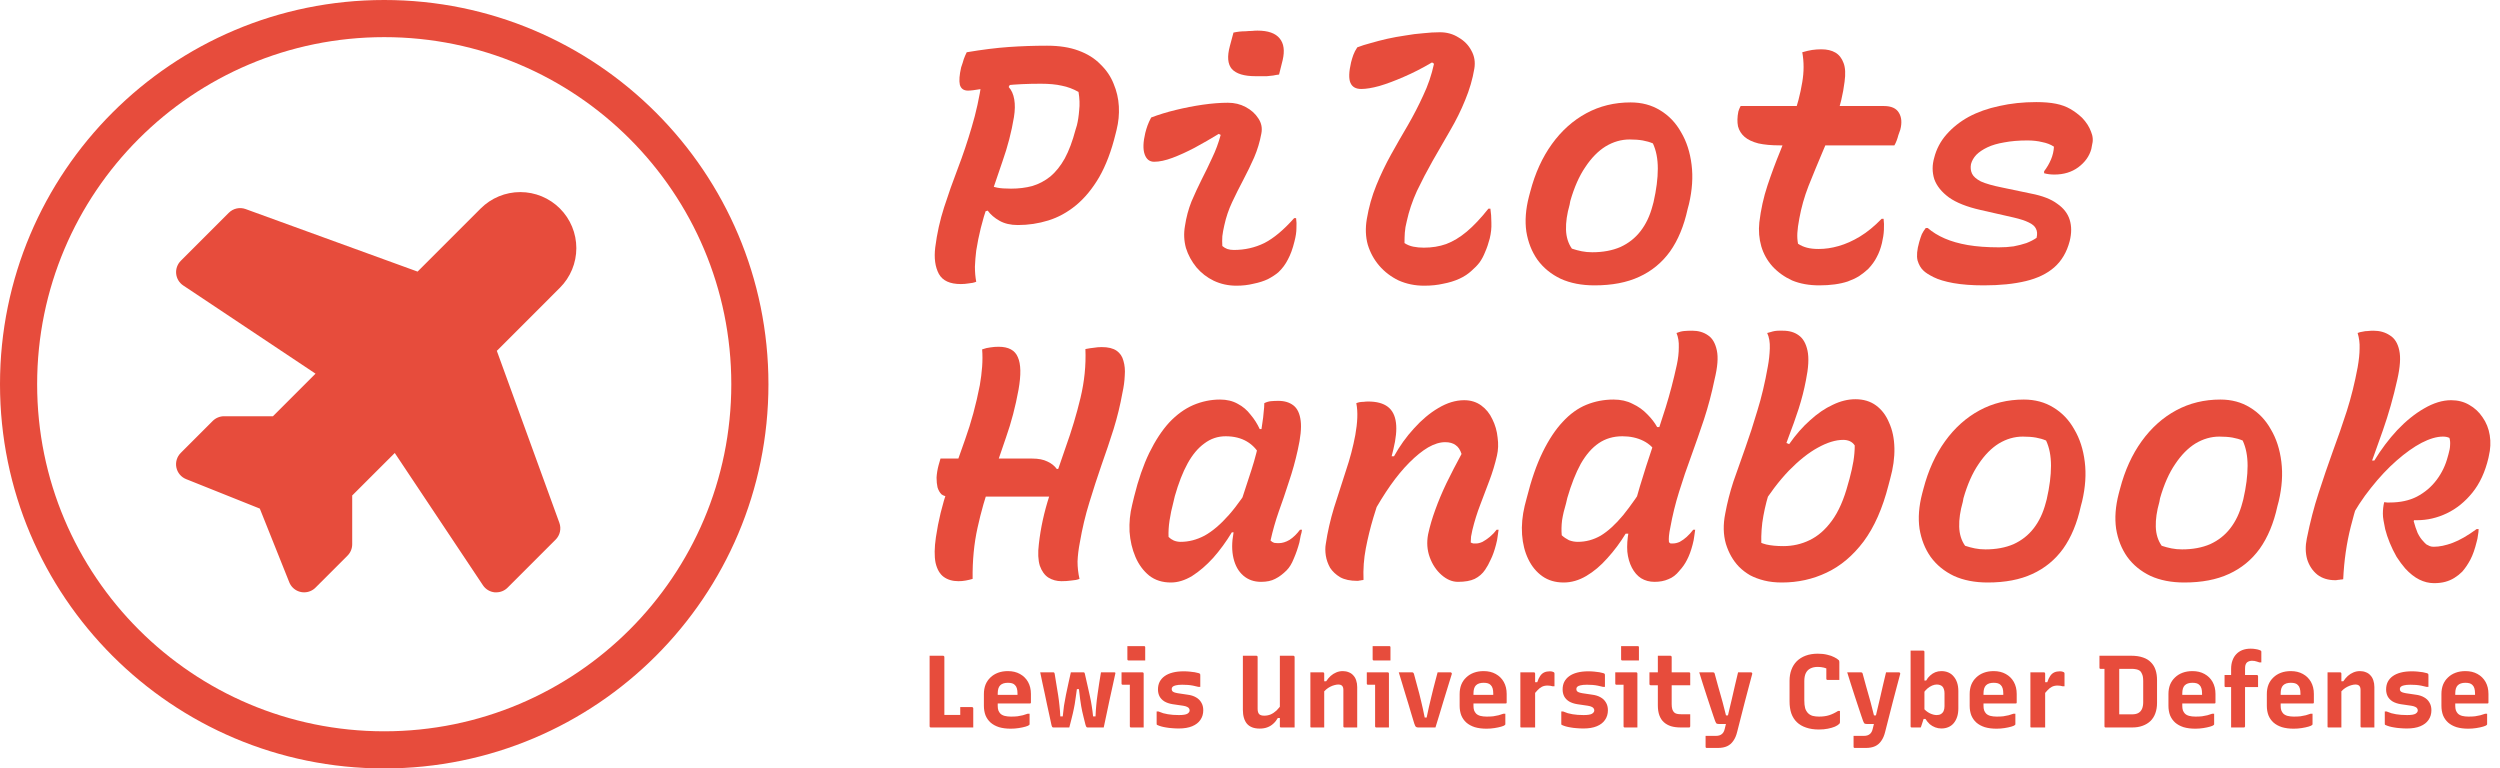 <svg xmlns="http://www.w3.org/2000/svg" fill="none" viewBox="0 0 976 300" height="300" width="976">
<path fill="#E74C3C" d="M920.418 130C921.015 129.744 921.655 129.573 922.338 129.488C923.021 129.317 923.703 129.232 924.386 129.232C925.069 129.147 925.794 129.104 926.562 129.104C929.037 129.104 931.17 129.701 932.962 130.896C934.839 132.005 936.077 133.968 936.674 136.784C937.271 139.515 937.015 143.312 935.906 148.176C934.37 155.088 932.493 161.701 930.274 168.016C928.055 174.331 925.794 180.603 923.49 186.832C921.271 192.976 919.351 199.248 917.73 205.648C916.109 212.048 915.127 218.875 914.786 226.128C914.445 226.213 914.103 226.256 913.762 226.256C913.421 226.341 913.079 226.384 912.738 226.384C912.482 226.469 912.141 226.512 911.714 226.512C908.898 226.512 906.551 225.787 904.674 224.336C902.797 222.8 901.474 220.795 900.706 218.32C900.023 215.845 899.981 213.157 900.578 210.256C901.858 203.856 903.394 197.925 905.186 192.464C906.978 186.917 908.813 181.541 910.69 176.336C912.653 171.045 914.487 165.755 916.194 160.464C917.901 155.088 919.309 149.413 920.418 143.44C920.93 140.539 921.186 138.064 921.186 136.016C921.271 133.968 921.015 131.963 920.418 130ZM956.898 156.24C959.543 156.24 961.89 156.837 963.938 158.032C966.071 159.227 967.821 160.848 969.186 162.896C970.637 164.944 971.575 167.291 972.002 169.936C972.429 172.581 972.301 175.312 971.618 178.128L971.49 178.768C970.21 184.229 968.119 188.752 965.218 192.336C962.317 195.92 958.989 198.608 955.234 200.4C951.479 202.192 947.597 203.088 943.586 203.088C943.415 203.088 943.245 203.088 943.074 203.088C942.903 203.088 942.69 203.088 942.434 203.088L942.306 203.472C942.733 205.093 943.245 206.629 943.842 208.08C944.525 209.445 945.25 210.512 946.018 211.28C946.445 211.792 946.871 212.219 947.298 212.56C947.725 212.816 948.151 213.029 948.578 213.2C949.005 213.371 949.517 213.456 950.114 213.456C952.333 213.456 954.807 212.944 957.538 211.92C960.269 210.896 963.383 209.104 966.882 206.544H967.65C967.65 207.312 967.565 208.123 967.394 208.976C967.309 209.829 967.138 210.683 966.882 211.536C966.199 214.352 965.389 216.656 964.45 218.448C963.511 220.24 962.445 221.819 961.25 223.184C960.311 224.123 959.287 224.933 958.178 225.616C957.069 226.299 955.874 226.811 954.594 227.152C953.314 227.493 951.863 227.664 950.242 227.664C948.279 227.664 946.359 227.195 944.482 226.256C942.605 225.317 940.77 223.867 938.978 221.904C937.869 220.624 936.759 219.131 935.65 217.424C934.626 215.632 933.73 213.797 932.962 211.92C932.194 210.043 931.597 208.251 931.17 206.544C930.914 205.264 930.701 204.155 930.53 203.216C930.359 202.277 930.274 201.381 930.274 200.528C930.274 199.76 930.317 198.992 930.402 198.224C930.487 197.456 930.615 196.731 930.786 196.048C931.213 196.133 931.597 196.176 931.938 196.176C932.279 196.176 932.621 196.176 932.962 196.176C937.058 196.176 940.599 195.408 943.586 193.872C946.658 192.251 949.218 190.075 951.266 187.344C953.314 184.613 954.765 181.584 955.618 178.256L955.874 177.36C956.301 175.909 956.514 174.715 956.514 173.776C956.599 172.752 956.514 171.813 956.258 170.96C955.917 170.789 955.533 170.661 955.106 170.576C954.765 170.491 954.295 170.448 953.698 170.448C951.309 170.448 948.535 171.259 945.378 172.88C942.306 174.501 939.063 176.805 935.65 179.792C932.237 182.779 928.909 186.32 925.666 190.416C922.423 194.427 919.479 198.949 916.834 203.984L922.338 179.792H926.946C929.591 175.44 932.578 171.472 935.906 167.888C939.319 164.304 942.818 161.488 946.402 159.44C950.071 157.307 953.57 156.24 956.898 156.24Z"></path>
<path fill="#E74C3C" d="M866.836 155.984C871.188 155.984 875.028 157.008 878.356 159.056C881.769 161.104 884.5 163.963 886.548 167.632C888.681 171.216 890.047 175.44 890.644 180.304C891.241 185.083 890.9 190.203 889.62 195.664L889.108 197.584C887.657 204.24 885.353 209.787 882.196 214.224C879.039 218.576 875.028 221.861 870.164 224.08C865.385 226.299 859.583 227.408 852.756 227.408C847.721 227.408 843.327 226.555 839.572 224.848C835.817 223.056 832.788 220.581 830.484 217.424C828.265 214.267 826.815 210.597 826.132 206.416C825.535 202.235 825.876 197.669 827.156 192.72L827.668 190.8C829.545 183.632 832.361 177.445 836.116 172.24C839.871 167.035 844.351 163.024 849.556 160.208C854.761 157.392 860.521 155.984 866.836 155.984ZM866.452 170.448C863.209 170.448 860.095 171.344 857.108 173.136C854.207 174.928 851.561 177.616 849.172 181.2C846.783 184.699 844.82 189.136 843.284 194.512L843.028 195.92C842.004 199.504 841.535 202.747 841.62 205.648C841.705 208.549 842.473 211.024 843.924 213.072C845.204 213.499 846.484 213.84 847.764 214.096C849.044 214.352 850.409 214.48 851.86 214.48C856.041 214.48 859.711 213.797 862.868 212.432C866.025 210.981 868.628 208.933 870.676 206.288C872.809 203.557 874.388 200.229 875.412 196.304L875.796 194.896C876.905 190.032 877.46 185.68 877.46 181.84C877.46 178 876.82 174.715 875.54 171.984C874.345 171.472 873.023 171.088 871.572 170.832C870.121 170.576 868.415 170.448 866.452 170.448Z"></path>
<path fill="#E74C3C" d="M790.086 155.984C794.438 155.984 798.278 157.008 801.606 159.056C805.019 161.104 807.75 163.963 809.798 167.632C811.931 171.216 813.297 175.44 813.894 180.304C814.491 185.083 814.15 190.203 812.87 195.664L812.358 197.584C810.907 204.24 808.603 209.787 805.446 214.224C802.289 218.576 798.278 221.861 793.414 224.08C788.635 226.299 782.833 227.408 776.006 227.408C770.971 227.408 766.577 226.555 762.822 224.848C759.067 223.056 756.038 220.581 753.734 217.424C751.515 214.267 750.065 210.597 749.382 206.416C748.785 202.235 749.126 197.669 750.406 192.72L750.918 190.8C752.795 183.632 755.611 177.445 759.366 172.24C763.121 167.035 767.601 163.024 772.806 160.208C778.011 157.392 783.771 155.984 790.086 155.984ZM789.702 170.448C786.459 170.448 783.345 171.344 780.358 173.136C777.457 174.928 774.811 177.616 772.422 181.2C770.033 184.699 768.07 189.136 766.534 194.512L766.278 195.92C765.254 199.504 764.785 202.747 764.87 205.648C764.955 208.549 765.723 211.024 767.174 213.072C768.454 213.499 769.734 213.84 771.014 214.096C772.294 214.352 773.659 214.48 775.11 214.48C779.291 214.48 782.961 213.797 786.118 212.432C789.275 210.981 791.878 208.933 793.926 206.288C796.059 203.557 797.638 200.229 798.662 196.304L799.046 194.896C800.155 190.032 800.71 185.68 800.71 181.84C800.71 178 800.07 174.715 798.79 171.984C797.595 171.472 796.273 171.088 794.822 170.832C793.371 170.576 791.665 170.448 789.702 170.448Z"></path>
<path fill="#E74C3C" d="M687.736 214.608L684.152 210C685.944 211.28 687.736 212.133 689.528 212.56C691.405 212.987 693.624 213.2 696.184 213.2C699.853 213.2 703.267 212.432 706.424 210.896C709.667 209.36 712.568 206.843 715.128 203.344C717.773 199.76 719.907 194.896 721.528 188.752L722.04 186.96C722.723 184.4 723.235 182.096 723.576 180.048C723.917 177.915 724.088 175.867 724.088 173.904C723.576 173.136 722.936 172.581 722.168 172.24C721.4 171.899 720.547 171.728 719.608 171.728C716.621 171.728 713.293 172.752 709.624 174.8C706.04 176.763 702.285 179.749 698.36 183.76C694.52 187.771 690.765 192.72 687.096 198.608L695.416 172.112L698.488 173.392C701.048 169.723 703.779 166.608 706.68 164.048C709.581 161.403 712.525 159.397 715.512 158.032C718.499 156.581 721.443 155.856 724.344 155.856C727.501 155.856 730.189 156.667 732.408 158.288C734.627 159.909 736.333 162.171 737.528 165.072C738.808 167.888 739.491 171.173 739.576 174.928C739.661 178.683 739.107 182.693 737.912 186.96L737.272 189.392C734.968 198.437 731.725 205.776 727.544 211.408C723.363 216.955 718.541 221.008 713.08 223.568C707.704 226.128 701.901 227.408 695.672 227.408C693.112 227.408 690.808 227.152 688.76 226.64C686.712 226.128 684.877 225.445 683.256 224.592C681.635 223.653 680.184 222.544 678.904 221.264C676.6 218.875 674.893 215.888 673.784 212.304C672.76 208.72 672.675 204.795 673.528 200.528C674.296 196.347 675.363 192.165 676.728 187.984C678.179 183.803 679.715 179.451 681.336 174.928C682.957 170.405 684.536 165.541 686.072 160.336C687.693 155.131 689.059 149.371 690.168 143.056C690.595 140.752 690.851 138.405 690.936 136.016C691.021 133.627 690.68 131.621 689.912 130C690.424 129.829 690.893 129.701 691.32 129.616C691.832 129.445 692.344 129.317 692.856 129.232C693.368 129.147 693.88 129.104 694.392 129.104C694.989 129.104 695.544 129.104 696.056 129.104C698.531 129.104 700.579 129.701 702.2 130.896C703.907 132.091 705.059 134.096 705.656 136.912C706.253 139.728 706.04 143.611 705.016 148.56C704.333 152.144 703.395 155.813 702.2 159.568C701.005 163.237 699.683 166.949 698.232 170.704C696.867 174.459 695.501 178.213 694.136 181.968C692.771 185.723 691.533 189.435 690.424 193.104C689.315 196.773 688.504 200.443 687.992 204.112C687.565 207.696 687.48 211.195 687.736 214.608Z"></path>
<path fill="#E74C3C" d="M629.93 155.984C632.746 155.984 635.221 156.539 637.354 157.648C639.573 158.672 641.493 160.037 643.114 161.744C644.735 163.365 646.015 165.029 646.954 166.736H650.794L647.082 177.488C645.802 175.099 643.967 173.307 641.578 172.112C639.189 170.917 636.458 170.32 633.386 170.32C629.887 170.32 626.815 171.216 624.17 173.008C621.525 174.8 619.178 177.488 617.13 181.072C615.167 184.656 613.418 189.093 611.882 194.384L611.37 196.56C610.687 198.779 610.175 200.955 609.834 203.088C609.578 205.221 609.535 207.184 609.706 208.976C610.559 209.744 611.498 210.384 612.522 210.896C613.631 211.323 614.783 211.536 615.978 211.536C619.135 211.536 622.122 210.725 624.938 209.104C627.754 207.397 630.655 204.752 633.642 201.168C636.629 197.499 639.957 192.72 643.626 186.832L638.89 208.336H634.666C632.533 211.835 630.143 215.035 627.498 217.936C624.938 220.837 622.207 223.141 619.306 224.848C616.405 226.555 613.461 227.408 610.474 227.408C607.231 227.408 604.458 226.597 602.154 224.976C599.85 223.355 598.015 221.136 596.65 218.32C595.285 215.504 594.474 212.304 594.218 208.72C593.962 205.136 594.303 201.381 595.242 197.456L596.01 194.512C597.802 187.344 599.893 181.328 602.282 176.464C604.671 171.6 607.274 167.675 610.09 164.688C612.906 161.616 615.978 159.397 619.306 158.032C622.634 156.667 626.175 155.984 629.93 155.984ZM654.506 130C655.53 129.573 656.511 129.317 657.45 129.232C658.389 129.147 659.455 129.104 660.65 129.104C663.039 129.104 665.087 129.701 666.794 130.896C668.501 132.005 669.653 133.968 670.25 136.784C670.847 139.515 670.549 143.312 669.354 148.176C668.245 153.552 666.879 158.715 665.258 163.664C663.637 168.528 661.973 173.307 660.266 178C658.559 182.608 656.981 187.259 655.53 191.952C654.079 196.56 652.927 201.253 652.074 206.032C651.818 207.227 651.647 208.293 651.562 209.232C651.477 210.085 651.477 210.896 651.562 211.664C651.818 211.92 652.031 212.091 652.202 212.176C652.458 212.176 652.714 212.176 652.97 212.176C653.909 212.176 654.847 211.963 655.786 211.536C656.725 211.024 657.621 210.384 658.474 209.616C659.413 208.763 660.266 207.824 661.034 206.8H661.802C661.717 207.653 661.589 208.549 661.418 209.488C661.333 210.341 661.119 211.408 660.778 212.688C660.181 214.992 659.455 216.955 658.602 218.576C657.834 220.112 656.853 221.52 655.658 222.8C654.378 224.421 652.927 225.531 651.306 226.128C649.77 226.811 647.978 227.152 645.93 227.152C643.967 227.152 642.218 226.683 640.682 225.744C639.231 224.805 638.037 223.44 637.098 221.648C636.159 219.856 635.562 217.765 635.306 215.376C635.135 212.987 635.306 210.384 635.818 207.568C637.098 201.253 638.549 195.408 640.17 190.032C641.791 184.656 643.455 179.451 645.162 174.416C646.954 169.381 648.661 164.261 650.282 159.056C651.903 153.851 653.354 148.304 654.634 142.416C655.146 140.027 655.402 137.765 655.402 135.632C655.487 133.499 655.189 131.621 654.506 130Z"></path>
<path fill="#E74C3C" d="M529.5 157.392C529.927 157.221 530.353 157.093 530.78 157.008C531.292 156.923 531.804 156.88 532.316 156.88C532.913 156.795 533.511 156.752 534.108 156.752C537.436 156.752 539.996 157.435 541.788 158.8C543.58 160.165 544.647 162.256 544.988 165.072C545.329 167.803 544.988 171.259 543.964 175.44C542.769 180.389 541.489 185.04 540.124 189.392C538.759 193.744 537.436 197.968 536.156 202.064C534.961 206.075 533.98 210.085 533.212 214.096C532.444 218.107 532.145 222.203 532.316 226.384C532.06 226.469 531.804 226.512 531.548 226.512C531.292 226.597 531.036 226.64 530.78 226.64C530.524 226.725 530.225 226.768 529.884 226.768C527.153 226.768 524.935 226.299 523.228 225.36C521.521 224.336 520.199 223.099 519.26 221.648C518.407 220.112 517.852 218.533 517.596 216.912C517.34 215.205 517.34 213.669 517.596 212.304C518.279 207.696 519.345 203.003 520.796 198.224C522.332 193.445 523.868 188.667 525.404 183.888C527.025 179.109 528.263 174.416 529.116 169.808C529.543 167.419 529.799 165.2 529.884 163.152C529.969 161.019 529.841 159.099 529.5 157.392ZM571.612 156.24C574.172 156.24 576.391 156.923 578.268 158.288C580.145 159.653 581.596 161.445 582.62 163.664C583.729 165.883 584.412 168.272 584.668 170.832C585.009 173.307 584.924 175.653 584.412 177.872C583.644 181.2 582.663 184.443 581.468 187.6C580.273 190.757 579.079 193.915 577.884 197.072C576.689 200.144 575.665 203.429 574.812 206.928C574.641 207.781 574.471 208.635 574.3 209.488C574.215 210.341 574.172 211.109 574.172 211.792C574.513 211.963 574.855 212.091 575.196 212.176C575.537 212.176 575.879 212.176 576.22 212.176C576.988 212.176 577.841 211.963 578.78 211.536C579.719 211.024 580.657 210.384 581.596 209.616C582.62 208.763 583.516 207.824 584.284 206.8H585.052C584.967 207.653 584.839 208.549 584.668 209.488C584.583 210.341 584.369 211.408 584.028 212.688C583.431 214.992 582.748 216.912 581.98 218.448C581.297 219.984 580.572 221.307 579.804 222.416C578.78 223.952 577.415 225.147 575.708 226C574.087 226.768 571.911 227.152 569.18 227.152C566.961 227.152 564.828 226.256 562.78 224.464C560.732 222.672 559.196 220.368 558.172 217.552C557.148 214.736 556.935 211.749 557.532 208.592C558.215 205.435 559.153 202.235 560.348 198.992C561.543 195.664 562.993 192.208 564.7 188.624C566.492 184.955 568.455 181.157 570.588 177.232C570.076 175.611 569.308 174.459 568.284 173.776C567.26 173.008 565.895 172.624 564.188 172.624C562.14 172.624 559.921 173.307 557.532 174.672C555.228 176.037 552.796 178 550.236 180.56C547.761 183.035 545.287 186.021 542.812 189.52C540.423 192.933 538.076 196.731 535.772 200.912L541.404 178.128H544.22C546.439 174.117 549.041 170.491 552.028 167.248C555.015 163.92 558.172 161.275 561.5 159.312C564.913 157.264 568.284 156.24 571.612 156.24Z"></path>
<path fill="#E74C3C" d="M476.302 155.984C478.947 155.984 481.251 156.539 483.214 157.648C485.177 158.672 486.841 160.08 488.206 161.872C489.657 163.579 490.851 165.456 491.79 167.504H494.734L492.174 178.256C490.894 175.696 489.102 173.733 486.798 172.368C484.494 171.003 481.721 170.32 478.478 170.32C475.406 170.32 472.633 171.259 470.158 173.136C467.683 174.928 465.507 177.531 463.63 180.944C461.753 184.357 460.089 188.624 458.638 193.744L458.126 195.92C457.443 198.48 456.931 200.912 456.59 203.216C456.249 205.435 456.121 207.568 456.206 209.616C456.803 210.213 457.486 210.683 458.254 211.024C459.107 211.365 460.003 211.536 460.942 211.536C464.099 211.536 467.214 210.725 470.286 209.104C473.358 207.397 476.515 204.709 479.758 201.04C483.001 197.371 486.414 192.507 489.998 186.448L483.982 207.824H480.91C478.691 211.493 476.259 214.821 473.614 217.808C470.969 220.709 468.238 223.056 465.422 224.848C462.606 226.555 459.833 227.408 457.102 227.408C453.774 227.408 450.958 226.512 448.654 224.72C446.35 222.843 444.558 220.411 443.278 217.424C441.998 214.437 441.23 211.152 440.974 207.568C440.803 203.984 441.145 200.485 441.998 197.072L442.766 193.872C444.387 187.301 446.35 181.627 448.654 176.848C451.043 171.984 453.646 168.016 456.462 164.944C459.363 161.872 462.478 159.611 465.806 158.16C469.219 156.709 472.718 155.984 476.302 155.984ZM493.582 157.392C494.435 156.965 495.289 156.709 496.142 156.624C497.081 156.539 498.062 156.496 499.086 156.496C501.475 156.496 503.438 157.093 504.974 158.288C506.51 159.483 507.449 161.488 507.79 164.304C508.131 167.035 507.747 170.832 506.638 175.696C505.699 179.963 504.547 184.101 503.182 188.112C501.902 192.123 500.579 196.005 499.214 199.76C497.934 203.429 496.867 207.184 496.014 211.024C496.441 211.451 496.91 211.749 497.422 211.92C497.934 212.005 498.531 212.048 499.214 212.048C500.579 212.048 501.987 211.621 503.438 210.768C504.889 209.829 506.254 208.507 507.534 206.8H508.302C508.217 207.568 508.046 208.336 507.79 209.104C507.619 209.872 507.449 210.768 507.278 211.792C506.681 214.011 505.955 216.101 505.102 218.064C504.334 220.027 503.395 221.563 502.286 222.672C500.835 224.123 499.342 225.232 497.806 226C496.355 226.768 494.521 227.152 492.302 227.152C489.571 227.152 487.267 226.341 485.39 224.72C483.513 223.099 482.233 220.837 481.55 217.936C480.867 215.035 480.867 211.749 481.55 208.08C482.403 203.643 483.427 199.461 484.622 195.536C485.902 191.525 487.225 187.472 488.59 183.376C489.955 179.195 491.107 174.672 492.046 169.808C492.387 168.187 492.643 166.651 492.814 165.2C493.07 163.664 493.241 162.256 493.326 160.976C493.497 159.611 493.582 158.416 493.582 157.392Z"></path>
<path fill="#E74C3C" d="M383.424 136.4C384.619 135.973 385.685 135.717 386.624 135.632C387.648 135.461 388.715 135.376 389.824 135.376C393.749 135.376 396.267 136.741 397.376 139.472C398.571 142.117 398.656 146.341 397.632 152.144C396.437 158.715 394.816 164.901 392.768 170.704C390.805 176.507 388.8 182.309 386.752 188.112C384.704 193.829 382.997 199.803 381.632 206.032C380.267 212.176 379.627 218.832 379.712 226C378.859 226.256 377.963 226.469 377.024 226.64C376.085 226.811 375.147 226.896 374.208 226.896C371.904 226.896 369.984 226.341 368.448 225.232C366.912 224.123 365.845 222.288 365.248 219.728C364.736 217.168 364.779 213.84 365.376 209.744C366.315 203.344 367.851 197.029 369.984 190.8C372.203 184.571 374.464 178.171 376.768 171.6C379.157 164.944 381.077 157.861 382.528 150.352C382.955 147.877 383.253 145.488 383.424 143.184C383.595 140.795 383.595 138.533 383.424 136.4ZM367.168 179.024H403.008C405.397 179.024 407.36 179.408 408.896 180.176C410.432 180.859 411.669 181.84 412.608 183.12L416.064 182.48L413.504 193.872H370.624C369.344 193.872 368.32 193.573 367.552 192.976C366.869 192.293 366.357 191.397 366.016 190.288C365.76 189.179 365.632 187.899 365.632 186.448C365.717 184.912 365.973 183.333 366.4 181.712L367.168 179.024ZM421.44 226C420.587 226.341 419.52 226.555 418.24 226.64C417.045 226.811 415.765 226.896 414.4 226.896C412.523 226.896 410.816 226.427 409.28 225.488C407.829 224.549 406.72 223.013 405.952 220.88C405.269 218.661 405.141 215.845 405.568 212.432C406.251 206.203 407.616 199.931 409.664 193.616C411.712 187.216 413.845 180.859 416.064 174.544C418.368 168.144 420.288 161.744 421.824 155.344C423.36 148.944 424 142.587 423.744 136.272C425.024 136.016 426.133 135.845 427.072 135.76C428.011 135.589 429.035 135.504 430.144 135.504C432.619 135.504 434.539 135.973 435.904 136.912C437.269 137.851 438.165 139.173 438.592 140.88C439.104 142.587 439.275 144.507 439.104 146.64C439.019 148.773 438.72 150.992 438.208 153.296C437.355 158.075 436.203 162.811 434.752 167.504C433.301 172.112 431.723 176.805 430.016 181.584C428.395 186.277 426.816 191.141 425.28 196.176C423.744 201.125 422.507 206.331 421.568 211.792C421.056 214.437 420.757 216.912 420.672 219.216C420.672 221.52 420.928 223.781 421.44 226Z"></path>
<path fill="#E74C3C" d="M794.95 39.856C797.937 39.856 800.497 40.069 802.63 40.496C804.763 40.923 806.641 41.605 808.262 42.544C809.883 43.483 811.419 44.635 812.87 46C814.491 47.707 815.643 49.499 816.326 51.376C817.094 53.168 817.222 54.96 816.71 56.752L816.454 58.16C815.686 60.976 813.979 63.365 811.334 65.328C808.774 67.205 805.659 68.144 801.99 68.144C801.307 68.144 800.625 68.101 799.942 68.016C799.259 67.931 798.619 67.803 798.022 67.632V66.864C799.131 65.413 800.027 63.877 800.71 62.256C801.393 60.635 801.777 58.971 801.862 57.264C800.582 56.411 799.046 55.813 797.254 55.472C795.547 55.045 793.627 54.832 791.494 54.832C788.081 54.832 785.051 55.088 782.406 55.6C779.846 56.027 777.67 56.667 775.878 57.52C774.086 58.373 772.635 59.355 771.526 60.464C770.502 61.573 769.819 62.768 769.478 64.048C769.222 65.413 769.35 66.651 769.862 67.76C770.374 68.869 771.526 69.893 773.318 70.832C775.195 71.685 778.054 72.496 781.894 73.264L792.902 75.568C797.339 76.421 800.753 77.744 803.142 79.536C805.617 81.243 807.238 83.333 808.006 85.808C808.774 88.283 808.774 91.056 808.006 94.128C806.897 98.395 804.891 101.808 801.99 104.368C799.174 106.843 795.462 108.635 790.854 109.744C786.246 110.853 780.785 111.408 774.47 111.408C769.862 111.408 765.894 111.109 762.566 110.512C759.323 109.915 756.763 109.147 754.886 108.208C753.009 107.269 751.686 106.416 750.918 105.648C749.894 104.709 749.126 103.387 748.614 101.68C748.187 99.888 748.401 97.499 749.254 94.512C749.595 93.317 749.937 92.293 750.278 91.44C750.705 90.587 751.217 89.776 751.814 89.008H752.582C754.459 90.629 756.678 91.995 759.238 93.104C761.798 94.213 764.785 95.067 768.198 95.664C771.697 96.261 775.75 96.56 780.358 96.56C782.406 96.56 784.326 96.432 786.118 96.176C787.91 95.835 789.574 95.408 791.11 94.896C792.646 94.299 793.969 93.616 795.078 92.848C795.419 91.397 795.334 90.203 794.822 89.264C794.395 88.325 793.457 87.515 792.006 86.832C790.641 86.149 788.678 85.509 786.118 84.912L773.19 81.968C767.899 80.773 763.803 79.152 760.902 77.104C758.001 74.971 756.081 72.581 755.142 69.936C754.289 67.205 754.289 64.389 755.142 61.488C755.995 58.16 757.574 55.173 759.878 52.528C762.267 49.797 765.169 47.493 768.582 45.616C772.081 43.739 776.049 42.331 780.486 41.392C785.009 40.368 789.83 39.856 794.95 39.856Z"></path>
<path fill="#E74C3C" d="M679.544 41.392H735.48C738.381 41.392 740.344 42.288 741.368 44.08C742.392 45.787 742.563 47.963 741.88 50.608C741.624 51.376 741.368 52.101 741.112 52.784C740.941 53.467 740.728 54.149 740.472 54.832C740.216 55.515 739.917 56.155 739.576 56.752H694.776C691.533 56.752 688.76 56.496 686.456 55.984C684.152 55.387 682.36 54.533 681.08 53.424C679.8 52.315 678.947 50.949 678.52 49.328C678.179 47.621 678.221 45.701 678.648 43.568C678.733 43.227 678.819 42.971 678.904 42.8C678.989 42.544 679.075 42.331 679.16 42.16C679.331 41.904 679.459 41.648 679.544 41.392ZM735.352 85.424C735.523 86.619 735.565 88.069 735.48 89.776C735.395 91.397 735.139 93.104 734.712 94.896C734.2 97.029 733.517 98.864 732.664 100.4C731.896 101.936 730.787 103.472 729.336 105.008C728.227 106.032 727.032 106.971 725.752 107.824C724.472 108.592 723.021 109.275 721.4 109.872C719.864 110.384 718.157 110.768 716.28 111.024C714.403 111.28 712.397 111.408 710.264 111.408C706.253 111.408 702.712 110.768 699.64 109.488C696.653 108.123 694.093 106.288 691.96 103.984C689.912 101.68 688.461 99.077 687.608 96.176C686.755 93.189 686.499 90.075 686.84 86.832C687.437 81.797 688.504 76.976 690.04 72.368C691.576 67.76 693.24 63.28 695.032 58.928C696.824 54.576 698.488 50.181 700.024 45.744C701.645 41.307 702.84 36.741 703.608 32.048C703.949 30 704.12 28.037 704.12 26.16C704.12 24.197 703.949 22.277 703.608 20.4C705.059 19.973 706.339 19.675 707.448 19.504C708.643 19.333 709.837 19.248 711.032 19.248C713.251 19.248 715.085 19.675 716.536 20.528C717.987 21.381 719.053 22.747 719.736 24.624C720.419 26.416 720.547 28.848 720.12 31.92C719.523 36.699 718.413 41.392 716.792 46C715.171 50.523 713.379 55.045 711.416 59.568C709.539 64.005 707.747 68.357 706.04 72.624C704.419 76.805 703.224 81.029 702.456 85.296C702.029 87.515 701.773 89.392 701.688 90.928C701.603 92.379 701.688 93.787 701.944 95.152C702.968 95.835 704.12 96.347 705.4 96.688C706.68 97.029 708.216 97.2 710.008 97.2C712.568 97.2 715.171 96.816 717.816 96.048C720.547 95.28 723.32 94.043 726.136 92.336C728.952 90.629 731.768 88.325 734.584 85.424H735.352Z"></path>
<path fill="#E74C3C" d="M636.586 39.984C640.938 39.984 644.778 41.008 648.106 43.056C651.519 45.104 654.25 47.963 656.298 51.632C658.431 55.216 659.797 59.44 660.394 64.304C660.991 69.083 660.65 74.203 659.37 79.664L658.858 81.584C657.407 88.24 655.103 93.787 651.946 98.224C648.789 102.576 644.778 105.861 639.914 108.08C635.135 110.299 629.333 111.408 622.506 111.408C617.471 111.408 613.077 110.555 609.322 108.848C605.567 107.056 602.538 104.581 600.234 101.424C598.015 98.267 596.565 94.597 595.882 90.416C595.285 86.235 595.626 81.669 596.906 76.72L597.418 74.8C599.295 67.632 602.111 61.445 605.866 56.24C609.621 51.035 614.101 47.024 619.306 44.208C624.511 41.392 630.271 39.984 636.586 39.984ZM636.202 54.448C632.959 54.448 629.845 55.344 626.858 57.136C623.957 58.928 621.311 61.616 618.922 65.2C616.533 68.699 614.57 73.136 613.034 78.512L612.778 79.92C611.754 83.504 611.285 86.747 611.37 89.648C611.455 92.549 612.223 95.024 613.674 97.072C614.954 97.499 616.234 97.84 617.514 98.096C618.794 98.352 620.159 98.48 621.61 98.48C625.791 98.48 629.461 97.797 632.618 96.432C635.775 94.981 638.378 92.933 640.426 90.288C642.559 87.557 644.138 84.229 645.162 80.304L645.546 78.896C646.655 74.032 647.21 69.68 647.21 65.84C647.21 62 646.57 58.715 645.29 55.984C644.095 55.472 642.773 55.088 641.322 54.832C639.871 54.576 638.165 54.448 636.202 54.448Z"></path>
<path fill="#E74C3C" d="M529.884 18.48C531.42 17.883 533.169 17.328 535.132 16.816C537.18 16.219 539.313 15.664 541.532 15.152C543.836 14.64 546.183 14.213 548.572 13.872C550.961 13.445 553.308 13.147 555.612 12.976C557.916 12.72 560.092 12.592 562.14 12.592C564.871 12.592 567.303 13.275 569.436 14.64C571.655 15.92 573.319 17.627 574.428 19.76C575.623 21.893 576.007 24.24 575.58 26.8C574.897 30.896 573.703 34.992 571.996 39.088C570.375 43.099 568.412 47.067 566.108 50.992C563.889 54.917 561.628 58.843 559.324 62.768C557.105 66.693 555.057 70.619 553.18 74.544C551.388 78.469 550.065 82.395 549.212 86.32C548.785 87.941 548.529 89.435 548.444 90.8C548.359 92.08 548.316 93.445 548.316 94.896C549.34 95.579 550.492 96.048 551.772 96.304C553.052 96.56 554.417 96.688 555.868 96.688C559.025 96.688 561.927 96.219 564.572 95.28C567.303 94.256 569.991 92.635 572.636 90.416C575.281 88.197 578.097 85.211 581.084 81.456H581.852C582.108 83.163 582.236 84.997 582.236 86.96C582.321 88.923 582.108 90.971 581.596 93.104C581.084 95.067 580.487 96.816 579.804 98.352C579.207 99.888 578.481 101.253 577.628 102.448C576.775 103.557 575.751 104.624 574.556 105.648C573.191 106.928 571.569 107.995 569.692 108.848C567.815 109.701 565.724 110.341 563.42 110.768C561.201 111.28 558.727 111.536 555.996 111.536C552.412 111.536 549.084 110.853 546.012 109.488C543.025 108.037 540.508 106.117 538.46 103.728C536.412 101.339 534.919 98.608 533.98 95.536C533.127 92.464 532.999 89.136 533.596 85.552C534.364 80.944 535.601 76.549 537.308 72.368C539.015 68.187 540.935 64.176 543.068 60.336C545.201 56.496 547.377 52.699 549.596 48.944C551.815 45.104 553.82 41.221 555.612 37.296C557.489 33.371 558.897 29.232 559.836 24.88L559.068 24.368C555.313 26.587 551.644 28.464 548.06 30C544.561 31.536 541.361 32.731 538.46 33.584C535.644 34.352 533.297 34.736 531.42 34.736C529.287 34.736 527.879 33.925 527.196 32.304C526.513 30.683 526.599 28.037 527.452 24.368C527.708 23.344 528.007 22.363 528.348 21.424C528.689 20.485 529.201 19.504 529.884 18.48Z"></path>
<path fill="#E74C3C" d="M449.422 45.872C452.323 44.763 455.523 43.781 459.022 42.928C462.521 42.075 466.019 41.392 469.518 40.88C473.102 40.368 476.387 40.112 479.374 40.112C481.934 40.112 484.238 40.667 486.286 41.776C488.419 42.885 490.083 44.379 491.278 46.256C492.473 48.048 492.857 50.011 492.43 52.144C491.833 55.387 490.894 58.501 489.614 61.488C488.334 64.389 486.926 67.291 485.39 70.192C483.854 73.093 482.403 75.995 481.038 78.896C479.673 81.797 478.649 84.827 477.966 87.984C477.625 89.435 477.369 90.843 477.198 92.208C477.113 93.488 477.113 94.768 477.198 96.048C477.795 96.56 478.435 96.944 479.118 97.2C479.886 97.456 480.739 97.584 481.678 97.584C485.945 97.584 489.913 96.688 493.582 94.896C497.251 93.019 501.134 89.776 505.23 85.168H505.998C506.169 86.363 506.211 87.685 506.126 89.136C506.126 90.587 505.87 92.293 505.358 94.256C504.675 97.072 503.822 99.419 502.798 101.296C501.859 103.173 500.622 104.837 499.086 106.288C497.977 107.227 496.611 108.123 494.99 108.976C493.369 109.744 491.491 110.341 489.358 110.768C487.31 111.28 485.091 111.536 482.702 111.536C479.545 111.536 476.601 110.896 473.87 109.616C471.225 108.336 468.963 106.587 467.086 104.368C465.209 102.064 463.843 99.547 462.99 96.816C462.222 94 462.094 91.141 462.606 88.24C463.118 84.827 463.971 81.627 465.166 78.64C466.446 75.653 467.769 72.795 469.134 70.064C470.585 67.248 471.95 64.432 473.23 61.616C474.595 58.8 475.705 55.813 476.558 52.656L475.79 52.272C472.718 54.149 469.603 55.941 466.446 57.648C463.374 59.269 460.473 60.592 457.742 61.616C455.011 62.64 452.622 63.152 450.574 63.152C448.782 63.152 447.545 62.171 446.862 60.208C446.179 58.245 446.265 55.472 447.118 51.888C447.374 50.864 447.673 49.883 448.014 48.944C448.355 48.005 448.825 46.981 449.422 45.872ZM481.55 12.72C482.318 12.549 483.086 12.421 483.854 12.336C484.622 12.251 485.433 12.208 486.286 12.208C487.139 12.123 487.95 12.08 488.718 12.08C489.486 11.995 490.211 11.952 490.894 11.952C495.075 11.952 497.977 12.976 499.598 15.024C501.219 16.987 501.603 19.803 500.75 23.472L499.342 29.104C498.574 29.189 497.806 29.317 497.038 29.488C496.27 29.573 495.459 29.659 494.606 29.744C493.838 29.744 493.07 29.744 492.302 29.744C491.534 29.744 490.809 29.744 490.126 29.744C485.689 29.744 482.617 28.805 480.91 26.928C479.289 25.051 479.033 22.064 480.142 17.968L481.55 12.72Z"></path>
<path fill="#E74C3C" d="M381.12 110C380.267 110.341 379.285 110.555 378.176 110.64C377.152 110.811 376.128 110.896 375.104 110.896C370.837 110.896 367.979 109.573 366.528 106.928C365.077 104.197 364.608 100.741 365.12 96.56C365.803 91.184 366.955 85.979 368.576 80.944C370.197 75.909 371.989 70.832 373.952 65.712C375.915 60.592 377.707 55.259 379.328 49.712C381.035 44.08 382.357 38.064 383.296 31.664L396.096 29.616L393.792 33.968C394.901 35.163 395.627 36.784 395.968 38.832C396.309 40.795 396.267 43.099 395.84 45.744C394.901 51.461 393.408 57.221 391.36 63.024C389.397 68.741 387.435 74.501 385.472 80.304C383.509 86.021 382.059 91.867 381.12 97.84C380.864 99.888 380.693 101.979 380.608 104.112C380.608 106.245 380.779 108.208 381.12 110ZM377.408 20.4C383.467 19.376 388.928 18.693 393.792 18.352C398.656 18.011 403.648 17.84 408.768 17.84C413.547 17.84 417.643 18.48 421.056 19.76C424.555 21.04 427.413 22.832 429.632 25.136C431.936 27.355 433.643 29.872 434.752 32.688C435.947 35.504 436.629 38.448 436.8 41.52C436.971 44.592 436.672 47.664 435.904 50.736L435.52 52.272C433.899 58.928 431.765 64.56 429.12 69.168C426.475 73.691 423.445 77.36 420.032 80.176C416.704 82.907 413.12 84.869 409.28 86.064C405.44 87.259 401.472 87.856 397.376 87.856C394.56 87.856 392.171 87.301 390.208 86.192C388.245 85.083 386.709 83.76 385.6 82.224L381.76 83.376L385.344 72.24C386.795 72.667 388.117 73.008 389.312 73.264C390.592 73.52 392.384 73.648 394.688 73.648C397.675 73.648 400.448 73.307 403.008 72.624C405.568 71.856 407.915 70.619 410.048 68.912C412.181 67.12 414.059 64.773 415.68 61.872C417.301 58.885 418.709 55.131 419.904 50.608L420.416 48.944C420.843 47.237 421.141 45.275 421.312 43.056C421.568 40.837 421.483 38.448 421.056 35.888C418.923 34.693 416.747 33.883 414.528 33.456C412.309 32.944 409.579 32.688 406.336 32.688C401.131 32.688 396.565 32.901 392.64 33.328C388.8 33.755 385.643 34.224 383.168 34.736C380.693 35.163 378.944 35.376 377.92 35.376C376.213 35.376 375.147 34.608 374.72 33.072C374.379 31.536 374.549 29.275 375.232 26.288C375.659 25.093 376 24.027 376.256 23.088C376.597 22.149 376.981 21.253 377.408 20.4Z"></path>
<path fill="#E74C3C" d="M962.493 262C964.306 262 965.879 262.373 967.213 263.12C968.573 263.867 969.626 264.907 970.373 266.24C971.119 267.573 971.493 269.133 971.493 270.92V274.24C971.493 274.32 971.479 274.4 971.453 274.48C971.426 274.533 971.372 274.573 971.292 274.6C971.239 274.627 971.173 274.64 971.093 274.64H961.892C961.439 274.64 960.973 274.64 960.493 274.64C960.039 274.64 959.586 274.64 959.132 274.64H957.493L957.373 271.28H966.253C966.253 271.173 966.253 271.08 966.253 271C966.253 270.92 966.253 270.827 966.253 270.72C966.253 269.947 966.172 269.293 966.012 268.76C965.852 268.2 965.599 267.76 965.253 267.44C964.959 267.12 964.586 266.893 964.132 266.76C963.679 266.627 963.133 266.56 962.493 266.56C961.159 266.56 960.159 266.893 959.493 267.56C958.853 268.2 958.532 269.253 958.532 270.72V275.6C958.532 276.24 958.612 276.813 958.772 277.32C958.959 277.8 959.212 278.213 959.532 278.56C959.959 278.987 960.519 279.293 961.213 279.48C961.933 279.667 962.759 279.76 963.693 279.76C964.653 279.76 965.506 279.72 966.253 279.64C966.999 279.533 967.693 279.4 968.333 279.24C968.973 279.053 969.599 278.853 970.213 278.64H970.973C970.973 279.307 970.973 279.987 970.973 280.68C970.973 281.347 970.973 282.027 970.973 282.72C970.973 282.773 970.959 282.827 970.932 282.88C970.906 282.933 970.866 282.987 970.812 283.04C970.599 283.253 970.119 283.467 969.373 283.68C968.653 283.893 967.773 284.08 966.733 284.24C965.719 284.4 964.679 284.48 963.613 284.48C961.879 284.48 960.346 284.28 959.012 283.88C957.706 283.453 956.613 282.853 955.733 282.08C954.879 281.307 954.226 280.373 953.772 279.28C953.346 278.16 953.132 276.907 953.132 275.52V270.96C953.132 269.6 953.346 268.373 953.772 267.28C954.226 266.187 954.866 265.253 955.693 264.48C956.519 263.68 957.506 263.067 958.652 262.64C959.799 262.213 961.079 262 962.493 262Z"></path>
<path fill="#E74C3C" d="M939.74 279.16C941.34 279.16 942.434 278.987 943.02 278.64C943.607 278.267 943.9 277.84 943.9 277.36C943.9 277.067 943.82 276.8 943.66 276.56C943.527 276.32 943.274 276.12 942.9 275.96C942.554 275.773 942.047 275.627 941.38 275.52L937.26 274.92C935.98 274.707 934.914 274.347 934.06 273.84C933.207 273.307 932.567 272.64 932.14 271.84C931.74 271.04 931.54 270.147 931.54 269.16C931.54 268.04 931.754 267.053 932.18 266.2C932.634 265.32 933.287 264.573 934.14 263.96C934.994 263.347 936.047 262.88 937.3 262.56C938.554 262.24 939.98 262.08 941.58 262.08C942.434 262.08 943.22 262.12 943.94 262.2C944.66 262.253 945.314 262.333 945.9 262.44C946.487 262.547 947.007 262.667 947.46 262.8C947.647 262.853 947.78 262.92 947.86 263C947.967 263.053 948.02 263.133 948.02 263.24C948.047 263.347 948.06 263.507 948.06 263.72C948.06 264.28 948.06 264.987 948.06 265.84C948.06 266.667 948.06 267.44 948.06 268.16H947.34C946.62 267.973 945.927 267.813 945.26 267.68C944.594 267.547 943.914 267.453 943.22 267.4C942.527 267.347 941.794 267.32 941.02 267.32C939.954 267.32 939.114 267.4 938.5 267.56C937.914 267.693 937.5 267.88 937.26 268.12C937.02 268.36 936.9 268.64 936.9 268.96C936.9 269.253 936.967 269.52 937.1 269.76C937.26 269.973 937.514 270.147 937.86 270.28C938.207 270.413 938.687 270.533 939.3 270.64L943.06 271.2C944.367 271.36 945.474 271.707 946.38 272.24C947.287 272.747 947.98 273.427 948.46 274.28C948.967 275.107 949.22 276.107 949.22 277.28C949.22 278.72 948.847 279.973 948.1 281.04C947.38 282.107 946.314 282.933 944.9 283.52C943.487 284.107 941.754 284.4 939.7 284.4C938.74 284.4 937.847 284.36 937.02 284.28C936.194 284.227 935.42 284.133 934.7 284C934.007 283.893 933.38 283.76 932.82 283.6C932.26 283.44 931.78 283.267 931.38 283.08C931.22 283.027 931.114 282.96 931.06 282.88C931.034 282.8 931.02 282.653 931.02 282.44C931.02 281.827 931.02 281.093 931.02 280.24C931.02 279.387 931.02 278.56 931.02 277.76H931.74C932.38 278.027 932.994 278.253 933.58 278.44C934.194 278.6 934.807 278.733 935.42 278.84C936.06 278.947 936.727 279.027 937.42 279.08C938.14 279.133 938.914 279.16 939.74 279.16Z"></path>
<path fill="#E74C3C" d="M926.956 284C926.076 284 925.249 284 924.476 284C923.729 284 922.903 284 921.996 284C921.916 284 921.836 283.987 921.756 283.96C921.703 283.907 921.649 283.853 921.596 283.8C921.569 283.747 921.556 283.667 921.556 283.56C921.556 281.987 921.556 280.413 921.556 278.84C921.556 277.24 921.556 275.653 921.556 274.08C921.556 272.507 921.556 270.933 921.556 269.36C921.556 268.64 921.396 268.107 921.076 267.76C920.756 267.413 920.249 267.24 919.556 267.24C919.103 267.24 918.596 267.32 918.036 267.48C917.503 267.613 916.956 267.827 916.396 268.12C915.863 268.387 915.343 268.733 914.836 269.16C914.329 269.587 913.863 270.093 913.436 270.68V265.96H914.836C915.369 265.16 915.956 264.467 916.596 263.88C917.263 263.293 917.983 262.84 918.756 262.52C919.556 262.173 920.409 262 921.316 262C922.169 262 922.943 262.147 923.636 262.44C924.356 262.707 924.956 263.12 925.436 263.68C925.943 264.213 926.316 264.867 926.556 265.64C926.823 266.413 926.956 267.28 926.956 268.24C926.956 269.52 926.956 270.813 926.956 272.12C926.956 273.427 926.956 274.733 926.956 276.04C926.956 277.347 926.956 278.667 926.956 280C926.956 280.667 926.956 281.333 926.956 282C926.956 282.667 926.956 283.333 926.956 284ZM914.076 284C913.489 284 912.929 284 912.396 284C911.889 284 911.356 284 910.796 284C910.263 284 909.703 284 909.116 284C909.036 284 908.969 284 908.916 284C908.863 283.973 908.809 283.947 908.756 283.92C908.729 283.867 908.703 283.813 908.676 283.76C908.676 283.707 908.676 283.64 908.676 283.56C908.676 282.12 908.676 280.693 908.676 279.28C908.676 277.84 908.676 276.413 908.676 275C908.676 273.56 908.676 272.133 908.676 270.72C908.676 269.28 908.676 267.84 908.676 266.4C908.676 265.653 908.676 264.947 908.676 264.28C908.676 263.613 908.676 263.013 908.676 262.48C909.343 262.48 909.943 262.48 910.476 262.48C911.036 262.48 911.569 262.48 912.076 262.48C912.609 262.48 913.129 262.48 913.636 262.48C913.743 262.48 913.823 262.507 913.876 262.56C913.929 262.587 913.969 262.627 913.996 262.68C914.049 262.733 914.076 262.813 914.076 262.92C914.076 265.24 914.076 267.573 914.076 269.92C914.076 272.267 914.076 274.613 914.076 276.96C914.076 279.307 914.076 281.653 914.076 284Z"></path>
<path fill="#E74C3C" d="M894.332 262C896.145 262 897.718 262.373 899.052 263.12C900.412 263.867 901.465 264.907 902.212 266.24C902.958 267.573 903.332 269.133 903.332 270.92V274.24C903.332 274.32 903.318 274.4 903.292 274.48C903.265 274.533 903.212 274.573 903.132 274.6C903.078 274.627 903.012 274.64 902.932 274.64H893.732C893.278 274.64 892.812 274.64 892.332 274.64C891.878 274.64 891.425 274.64 890.972 274.64H889.332L889.212 271.28H898.092C898.092 271.173 898.092 271.08 898.092 271C898.092 270.92 898.092 270.827 898.092 270.72C898.092 269.947 898.012 269.293 897.852 268.76C897.692 268.2 897.438 267.76 897.092 267.44C896.798 267.12 896.425 266.893 895.972 266.76C895.518 266.627 894.972 266.56 894.332 266.56C892.998 266.56 891.998 266.893 891.332 267.56C890.692 268.2 890.372 269.253 890.372 270.72V275.6C890.372 276.24 890.452 276.813 890.612 277.32C890.798 277.8 891.052 278.213 891.372 278.56C891.798 278.987 892.358 279.293 893.052 279.48C893.772 279.667 894.598 279.76 895.532 279.76C896.492 279.76 897.345 279.72 898.092 279.64C898.838 279.533 899.532 279.4 900.172 279.24C900.812 279.053 901.438 278.853 902.052 278.64H902.812C902.812 279.307 902.812 279.987 902.812 280.68C902.812 281.347 902.812 282.027 902.812 282.72C902.812 282.773 902.798 282.827 902.772 282.88C902.745 282.933 902.705 282.987 902.652 283.04C902.438 283.253 901.958 283.467 901.212 283.68C900.492 283.893 899.612 284.08 898.572 284.24C897.558 284.4 896.518 284.48 895.452 284.48C893.718 284.48 892.185 284.28 890.852 283.88C889.545 283.453 888.452 282.853 887.572 282.08C886.718 281.307 886.065 280.373 885.612 279.28C885.185 278.16 884.972 276.907 884.972 275.52V270.96C884.972 269.6 885.185 268.373 885.612 267.28C886.065 266.187 886.705 265.253 887.532 264.48C888.358 263.68 889.345 263.067 890.492 262.64C891.638 262.213 892.918 262 894.332 262Z"></path>
<path fill="#E74C3C" d="M868.467 263.52H881.107C881.213 263.52 881.293 263.547 881.347 263.6C881.4 263.627 881.44 263.667 881.467 263.72C881.52 263.773 881.547 263.853 881.547 263.96C881.547 264.707 881.547 265.413 881.547 266.08C881.547 266.747 881.547 267.467 881.547 268.24H868.907C868.827 268.24 868.747 268.227 868.667 268.2C868.613 268.147 868.56 268.093 868.507 268.04C868.48 267.96 868.467 267.88 868.467 267.8C868.467 267.027 868.467 266.307 868.467 265.64C868.467 264.973 868.467 264.267 868.467 263.52ZM876.467 283.56C876.467 283.667 876.427 283.773 876.347 283.88C876.267 283.96 876.16 284 876.027 284C875.173 284 874.347 284 873.547 284C872.747 284 871.907 284 871.027 284C871.027 283.333 871.027 282.667 871.027 282C871.027 281.333 871.027 280.667 871.027 280C871.027 278.293 871.027 276.693 871.027 275.2C871.027 273.68 871.027 272.2 871.027 270.76C871.027 269.293 871.027 267.787 871.027 266.24C871.027 264.667 871.027 262.96 871.027 261.12C871.027 259.92 871.2 258.84 871.547 257.88C871.893 256.893 872.387 256.067 873.027 255.4C873.667 254.707 874.453 254.173 875.387 253.8C876.347 253.427 877.427 253.24 878.627 253.24C879.347 253.24 879.987 253.293 880.547 253.4C881.107 253.48 881.573 253.587 881.947 253.72C882.32 253.853 882.573 253.973 882.707 254.08C882.76 254.107 882.787 254.16 882.787 254.24C882.813 254.293 882.827 254.347 882.827 254.4C882.827 255.093 882.827 255.8 882.827 256.52C882.827 257.213 882.827 257.907 882.827 258.6H882.067C881.747 258.467 881.427 258.36 881.107 258.28C880.813 258.173 880.507 258.093 880.187 258.04C879.867 257.987 879.533 257.96 879.187 257.96C878.84 257.96 878.493 258.013 878.147 258.12C877.8 258.227 877.493 258.387 877.227 258.6C876.96 258.867 876.76 259.2 876.627 259.6C876.52 259.973 876.467 260.493 876.467 261.16C876.467 262.413 876.467 263.813 876.467 265.36C876.467 266.88 876.467 268.467 876.467 270.12C876.467 271.773 876.467 273.413 876.467 275.04C876.467 276.667 876.467 278.213 876.467 279.68C876.467 281.12 876.467 282.413 876.467 283.56Z"></path>
<path fill="#E74C3C" d="M855.922 262C857.736 262 859.309 262.373 860.642 263.12C862.002 263.867 863.056 264.907 863.802 266.24C864.549 267.573 864.922 269.133 864.922 270.92V274.24C864.922 274.32 864.909 274.4 864.882 274.48C864.856 274.533 864.802 274.573 864.722 274.6C864.669 274.627 864.602 274.64 864.522 274.64H855.322C854.869 274.64 854.402 274.64 853.922 274.64C853.469 274.64 853.016 274.64 852.562 274.64H850.922L850.802 271.28H859.682C859.682 271.173 859.682 271.08 859.682 271C859.682 270.92 859.682 270.827 859.682 270.72C859.682 269.947 859.602 269.293 859.442 268.76C859.282 268.2 859.029 267.76 858.682 267.44C858.389 267.12 858.016 266.893 857.562 266.76C857.109 266.627 856.562 266.56 855.922 266.56C854.589 266.56 853.589 266.893 852.922 267.56C852.282 268.2 851.962 269.253 851.962 270.72V275.6C851.962 276.24 852.042 276.813 852.202 277.32C852.389 277.8 852.642 278.213 852.962 278.56C853.389 278.987 853.949 279.293 854.642 279.48C855.362 279.667 856.189 279.76 857.122 279.76C858.082 279.76 858.936 279.72 859.682 279.64C860.429 279.533 861.122 279.4 861.762 279.24C862.402 279.053 863.029 278.853 863.642 278.64H864.402C864.402 279.307 864.402 279.987 864.402 280.68C864.402 281.347 864.402 282.027 864.402 282.72C864.402 282.773 864.389 282.827 864.362 282.88C864.336 282.933 864.296 282.987 864.242 283.04C864.029 283.253 863.549 283.467 862.802 283.68C862.082 283.893 861.202 284.08 860.162 284.24C859.149 284.4 858.109 284.48 857.042 284.48C855.309 284.48 853.776 284.28 852.442 283.88C851.136 283.453 850.042 282.853 849.162 282.08C848.309 281.307 847.655 280.373 847.202 279.28C846.775 278.16 846.562 276.907 846.562 275.52V270.96C846.562 269.6 846.775 268.373 847.202 267.28C847.655 266.187 848.296 265.253 849.122 264.48C849.949 263.68 850.935 263.067 852.082 262.64C853.229 262.213 854.509 262 855.922 262Z"></path>
<path fill="#E74C3C" d="M842.107 274.44C842.107 275.96 841.88 277.32 841.427 278.52C841 279.693 840.36 280.693 839.507 281.52C838.653 282.32 837.627 282.933 836.427 283.36C835.253 283.787 833.933 284 832.467 284C831.853 284 831.133 284 830.307 284C829.48 284 828.627 284 827.747 284C826.867 284 826.027 284 825.227 284C824.427 284 823.733 284 823.147 284C822.56 284 822.187 284 822.027 284C821.893 284 821.787 283.96 821.707 283.88C821.627 283.8 821.587 283.693 821.587 283.56C821.587 281.507 821.587 279.453 821.587 277.4C821.587 275.32 821.587 273.253 821.587 271.2C821.587 269.12 821.587 267.053 821.587 265C821.587 262.92 821.587 260.853 821.587 258.8H827.707L827.347 259.68C827.347 260.4 827.347 261.187 827.347 262.04C827.347 262.867 827.347 263.627 827.347 264.32C827.347 265.6 827.347 266.84 827.347 268.04C827.347 269.24 827.347 270.427 827.347 271.6C827.347 272.773 827.347 273.96 827.347 275.16C827.347 276.36 827.347 277.6 827.347 278.88C827.667 278.88 828.147 278.88 828.787 278.88C829.427 278.88 830.08 278.88 830.747 278.88C831.413 278.88 831.947 278.88 832.347 278.88C833.413 278.88 834.253 278.693 834.867 278.32C835.507 277.947 835.973 277.4 836.267 276.68C836.56 275.96 836.707 275.107 836.707 274.12V265.88C836.707 265.267 836.667 264.72 836.587 264.24C836.507 263.76 836.373 263.347 836.187 263C836.027 262.627 835.827 262.307 835.587 262.04C835.347 261.827 835.067 261.653 834.747 261.52C834.427 261.387 834.067 261.293 833.667 261.24C833.293 261.16 832.827 261.12 832.267 261.12C831.44 261.12 830.493 261.12 829.427 261.12C828.36 261.12 827.253 261.12 826.107 261.12C824.987 261.12 823.907 261.12 822.867 261.12C821.827 261.12 820.893 261.12 820.067 261.12C819.987 261.12 819.907 261.107 819.827 261.08C819.773 261.027 819.72 260.973 819.667 260.92C819.64 260.84 819.627 260.76 819.627 260.68C819.627 259.96 819.627 259.187 819.627 258.36C819.627 257.507 819.627 256.72 819.627 256C820.453 256 821.387 256 822.427 256C823.493 256 824.6 256 825.747 256C826.893 256 828 256 829.067 256C830.16 256 831.147 256 832.027 256C833.813 256 835.347 256.227 836.627 256.68C837.907 257.107 838.947 257.747 839.747 258.6C840.573 259.427 841.173 260.427 841.547 261.6C841.92 262.747 842.107 264.053 842.107 265.52V274.44Z"></path>
<path fill="#E74C3C" d="M797.667 266.32H799.267C799.587 265.333 799.96 264.533 800.387 263.92C800.813 263.28 801.333 262.813 801.947 262.52C802.587 262.227 803.307 262.08 804.107 262.08C804.533 262.08 804.88 262.12 805.147 262.2C805.44 262.28 805.64 262.36 805.747 262.44C805.853 262.52 805.92 262.6 805.947 262.68C805.973 262.733 805.987 262.827 805.987 262.96C805.987 263.387 805.987 263.813 805.987 264.24C805.987 264.64 805.987 265.04 805.987 265.44C805.987 265.84 805.987 266.253 805.987 266.68C805.987 267.08 805.987 267.493 805.987 267.92H805.227C804.96 267.84 804.667 267.773 804.347 267.72C804.027 267.667 803.667 267.64 803.267 267.64C802.44 267.64 801.707 267.8 801.067 268.12C800.453 268.44 799.88 268.893 799.347 269.48C798.813 270.04 798.253 270.707 797.667 271.48V266.32ZM798.427 284C797.84 284 797.24 284 796.627 284C796.04 284 795.453 284 794.867 284C794.28 284 793.693 284 793.107 284C793.027 284 792.96 284 792.907 284C792.853 283.973 792.8 283.947 792.747 283.92C792.72 283.867 792.693 283.813 792.667 283.76C792.667 283.707 792.667 283.64 792.667 283.56C792.667 282.573 792.667 281.533 792.667 280.44C792.667 279.32 792.667 278.173 792.667 277C792.667 275.827 792.667 274.653 792.667 273.48C792.667 272.28 792.667 271.093 792.667 269.92C792.667 268.72 792.667 267.547 792.667 266.4C792.667 265.653 792.667 264.947 792.667 264.28C792.667 263.613 792.667 263.013 792.667 262.48C793.333 262.48 793.96 262.48 794.547 262.48C795.16 262.48 795.747 262.48 796.307 262.48C796.893 262.48 797.453 262.48 797.987 262.48C798.093 262.48 798.173 262.507 798.227 262.56C798.28 262.587 798.32 262.627 798.347 262.68C798.4 262.733 798.427 262.813 798.427 262.92C798.427 264.147 798.427 265.44 798.427 266.8C798.427 268.16 798.427 269.547 798.427 270.96C798.427 272.373 798.427 273.827 798.427 275.32C798.427 276.787 798.427 278.253 798.427 279.72C798.427 281.16 798.427 282.587 798.427 284Z"></path>
<path fill="#E74C3C" d="M778.322 262C780.135 262 781.709 262.373 783.042 263.12C784.402 263.867 785.455 264.907 786.202 266.24C786.949 267.573 787.322 269.133 787.322 270.92V274.24C787.322 274.32 787.309 274.4 787.282 274.48C787.256 274.533 787.202 274.573 787.122 274.6C787.069 274.627 787.002 274.64 786.922 274.64H777.722C777.269 274.64 776.802 274.64 776.322 274.64C775.869 274.64 775.415 274.64 774.962 274.64H773.322L773.202 271.28H782.082C782.082 271.173 782.082 271.08 782.082 271C782.082 270.92 782.082 270.827 782.082 270.72C782.082 269.947 782.002 269.293 781.842 268.76C781.682 268.2 781.429 267.76 781.082 267.44C780.789 267.12 780.415 266.893 779.962 266.76C779.509 266.627 778.962 266.56 778.322 266.56C776.989 266.56 775.989 266.893 775.322 267.56C774.682 268.2 774.362 269.253 774.362 270.72V275.6C774.362 276.24 774.442 276.813 774.602 277.32C774.789 277.8 775.042 278.213 775.362 278.56C775.789 278.987 776.349 279.293 777.042 279.48C777.762 279.667 778.589 279.76 779.522 279.76C780.482 279.76 781.335 279.72 782.082 279.64C782.829 279.533 783.522 279.4 784.162 279.24C784.802 279.053 785.429 278.853 786.042 278.64H786.802C786.802 279.307 786.802 279.987 786.802 280.68C786.802 281.347 786.802 282.027 786.802 282.72C786.802 282.773 786.789 282.827 786.762 282.88C786.736 282.933 786.696 282.987 786.642 283.04C786.429 283.253 785.949 283.467 785.202 283.68C784.482 283.893 783.602 284.08 782.562 284.24C781.549 284.4 780.509 284.48 779.442 284.48C777.709 284.48 776.175 284.28 774.842 283.88C773.535 283.453 772.442 282.853 771.562 282.08C770.709 281.307 770.056 280.373 769.602 279.28C769.176 278.16 768.962 276.907 768.962 275.52V270.96C768.962 269.6 769.176 268.373 769.602 267.28C770.056 266.187 770.696 265.253 771.522 264.48C772.349 263.68 773.336 263.067 774.482 262.64C775.629 262.213 776.909 262 778.322 262Z"></path>
<path fill="#E74C3C" d="M749.858 284C749.591 284 749.231 284 748.778 284C748.324 284 747.871 284 747.418 284C746.965 284 746.604 284 746.338 284C746.258 284 746.178 283.987 746.098 283.96C746.044 283.907 745.991 283.853 745.938 283.8C745.911 283.747 745.898 283.667 745.898 283.56C745.898 281.56 745.898 279.573 745.898 277.6C745.898 275.6 745.898 273.6 745.898 271.6C745.898 269.6 745.898 267.6 745.898 265.6C745.898 263.6 745.898 261.6 745.898 259.6C745.898 258.667 745.898 257.733 745.898 256.8C745.898 255.867 745.898 254.933 745.898 254C746.324 254 746.738 254 747.138 254C747.538 254 747.951 254 748.378 254C748.804 254 749.218 254 749.618 254C750.018 254 750.431 254 750.858 254C750.964 254 751.044 254.027 751.098 254.08C751.151 254.107 751.191 254.147 751.218 254.2C751.271 254.253 751.298 254.333 751.298 254.44C751.298 256.573 751.298 258.693 751.298 260.8C751.298 262.907 751.298 265.013 751.298 267.12C751.298 269.2 751.298 271.293 751.298 273.4C751.298 275.507 751.298 277.627 751.298 279.76C751.298 279.76 751.244 279.907 751.138 280.2C751.058 280.493 750.938 280.853 750.778 281.28C750.644 281.68 750.511 282.093 750.378 282.52C750.244 282.947 750.124 283.307 750.018 283.6C749.911 283.867 749.858 284 749.858 284ZM750.058 280.68L750.698 276.24C751.498 277.227 752.378 277.96 753.338 278.44C754.324 278.92 755.244 279.16 756.098 279.16C756.764 279.16 757.311 279.027 757.738 278.76C758.191 278.493 758.538 278.107 758.778 277.6C759.018 277.067 759.138 276.427 759.138 275.68V270.68C759.138 270.04 759.058 269.507 758.898 269.08C758.764 268.627 758.565 268.267 758.298 268C758.058 267.76 757.751 267.573 757.378 267.44C757.004 267.307 756.578 267.24 756.098 267.24C755.538 267.24 754.938 267.373 754.298 267.64C753.685 267.907 753.071 268.293 752.458 268.8C751.871 269.307 751.338 269.92 750.858 270.64V265.68H751.978C752.404 264.907 752.925 264.253 753.538 263.72C754.151 263.16 754.818 262.733 755.538 262.44C756.285 262.147 757.071 262 757.898 262C758.911 262 759.818 262.173 760.618 262.52C761.444 262.867 762.138 263.387 762.698 264.08C763.284 264.747 763.738 265.56 764.058 266.52C764.378 267.48 764.538 268.573 764.538 269.8V276.56C764.538 277.813 764.378 278.92 764.058 279.88C763.738 280.84 763.284 281.667 762.698 282.36C762.138 283.027 761.444 283.533 760.618 283.88C759.818 284.227 758.911 284.4 757.898 284.4C757.071 284.4 756.271 284.253 755.498 283.96C754.724 283.667 754.018 283.253 753.378 282.72C752.764 282.16 752.204 281.48 751.698 280.68H750.058Z"></path>
<path fill="#E74C3C" d="M741.353 262.48C741.487 262.48 741.607 262.533 741.713 262.64C741.847 262.747 741.887 262.907 741.833 263.12C741.327 265.067 740.833 266.92 740.353 268.68C739.9 270.44 739.433 272.213 738.953 274C738.5 275.76 738.033 277.587 737.553 279.48C737.073 281.373 736.553 283.413 735.993 285.6C735.647 287.067 735.14 288.267 734.473 289.2C733.833 290.16 733.02 290.867 732.033 291.32C731.047 291.773 729.833 292 728.393 292C728.047 292 727.633 292 727.153 292C726.7 292 726.247 292 725.793 292C725.367 292 724.993 292 724.673 292C724.353 292 724.153 292 724.073 292C723.94 292 723.833 291.96 723.753 291.88C723.673 291.8 723.633 291.693 723.633 291.56V287.28H724.393C724.953 287.28 725.513 287.28 726.073 287.28C726.633 287.28 727.193 287.28 727.753 287.28C728.66 287.28 729.393 287.053 729.953 286.6C730.513 286.173 730.9 285.48 731.113 284.52C731.3 283.853 731.527 282.933 731.793 281.76C732.087 280.56 732.407 279.187 732.753 277.64C733.127 276.093 733.513 274.467 733.913 272.76C734.313 271.027 734.713 269.28 735.113 267.52C735.54 265.76 735.94 264.08 736.313 262.48C736.687 262.48 737.073 262.48 737.473 262.48C737.9 262.48 738.313 262.48 738.713 262.48C739.14 262.48 739.567 262.48 739.993 262.48C740.447 262.48 740.9 262.48 741.353 262.48ZM726.393 262.48C726.66 262.48 726.847 262.52 726.953 262.6C727.06 262.68 727.14 262.827 727.193 263.04C727.7 264.907 728.14 266.52 728.513 267.88C728.887 269.213 729.22 270.387 729.513 271.4C729.807 272.387 730.06 273.293 730.273 274.12C730.487 274.947 730.7 275.773 730.913 276.6C731.153 277.4 731.38 278.293 731.593 279.28H733.993L733.073 282.64H728.753C728.513 282.64 728.3 282.613 728.113 282.56C727.953 282.507 727.82 282.4 727.713 282.24C727.607 282.053 727.487 281.8 727.353 281.48C727.22 281.107 726.993 280.453 726.673 279.52C726.353 278.56 725.967 277.4 725.513 276.04C725.06 274.68 724.58 273.227 724.073 271.68C723.567 270.107 723.06 268.533 722.553 266.96C722.047 265.387 721.58 263.893 721.153 262.48C721.553 262.48 721.967 262.48 722.393 262.48C722.847 262.48 723.287 262.48 723.713 262.48C724.14 262.48 724.58 262.48 725.033 262.48C725.487 262.48 725.94 262.48 726.393 262.48Z"></path>
<path fill="#E74C3C" d="M710.12 284.8C708.2 284.8 706.52 284.547 705.08 284.04C703.64 283.56 702.44 282.853 701.48 281.92C700.52 280.987 699.8 279.84 699.32 278.48C698.866 277.12 698.64 275.573 698.64 273.84V265.76C698.64 264.187 698.88 262.76 699.36 261.48C699.84 260.173 700.546 259.053 701.48 258.12C702.44 257.187 703.6 256.467 704.96 255.96C706.346 255.453 707.92 255.2 709.68 255.2C711.04 255.2 712.253 255.333 713.32 255.6C714.413 255.84 715.333 256.16 716.08 256.56C716.853 256.933 717.453 257.333 717.88 257.76C717.933 257.813 717.973 257.88 718 257.96C718.026 258.04 718.04 258.12 718.04 258.2C718.066 258.28 718.08 258.36 718.08 258.44C718.08 259.427 718.08 260.56 718.08 261.84C718.08 263.093 718.08 264.293 718.08 265.44C717.306 265.44 716.533 265.44 715.76 265.44C714.986 265.44 714.213 265.44 713.44 265.44C713.306 265.44 713.2 265.4 713.12 265.32C713.04 265.24 713 265.133 713 265C713 264.52 713 264.04 713 263.56C713 263.08 713 262.547 713 261.96C713 261.347 713 260.64 713 259.84L714.12 261.52C713.453 261.093 712.76 260.8 712.04 260.64C711.32 260.453 710.506 260.36 709.6 260.36C708.533 260.36 707.6 260.56 706.8 260.96C706.026 261.333 705.426 261.933 705 262.76C704.6 263.587 704.4 264.64 704.4 265.92V273.4C704.4 274.6 704.506 275.613 704.72 276.44C704.96 277.24 705.346 277.907 705.88 278.44C706.36 278.92 706.96 279.267 707.68 279.48C708.426 279.667 709.253 279.76 710.16 279.76C711.626 279.76 712.92 279.587 714.04 279.24C715.16 278.893 716.333 278.333 717.56 277.56H718.32C718.32 277.933 718.32 278.307 718.32 278.68C718.32 279.027 718.32 279.387 718.32 279.76C718.32 280.107 718.32 280.467 718.32 280.84C718.32 281.187 718.32 281.56 718.32 281.96C718.32 282.093 718.293 282.213 718.24 282.32C718.213 282.427 718.16 282.507 718.08 282.56C717.706 282.96 717.133 283.333 716.36 283.68C715.586 284 714.666 284.267 713.6 284.48C712.533 284.693 711.373 284.8 710.12 284.8Z"></path>
<path fill="#E74C3C" d="M683.583 262.48C683.716 262.48 683.836 262.533 683.943 262.64C684.076 262.747 684.116 262.907 684.063 263.12C683.556 265.067 683.063 266.92 682.583 268.68C682.13 270.44 681.663 272.213 681.183 274C680.73 275.76 680.263 277.587 679.783 279.48C679.303 281.373 678.783 283.413 678.223 285.6C677.876 287.067 677.37 288.267 676.703 289.2C676.063 290.16 675.25 290.867 674.263 291.32C673.276 291.773 672.063 292 670.623 292C670.277 292 669.863 292 669.383 292C668.93 292 668.476 292 668.023 292C667.596 292 667.223 292 666.903 292C666.583 292 666.383 292 666.303 292C666.17 292 666.063 291.96 665.983 291.88C665.903 291.8 665.863 291.693 665.863 291.56V287.28H666.623C667.183 287.28 667.743 287.28 668.303 287.28C668.863 287.28 669.423 287.28 669.983 287.28C670.89 287.28 671.623 287.053 672.183 286.6C672.743 286.173 673.13 285.48 673.343 284.52C673.53 283.853 673.756 282.933 674.023 281.76C674.316 280.56 674.636 279.187 674.983 277.64C675.356 276.093 675.743 274.467 676.143 272.76C676.543 271.027 676.943 269.28 677.343 267.52C677.77 265.76 678.17 264.08 678.543 262.48C678.916 262.48 679.303 262.48 679.703 262.48C680.13 262.48 680.543 262.48 680.943 262.48C681.37 262.48 681.796 262.48 682.223 262.48C682.676 262.48 683.13 262.48 683.583 262.48ZM668.623 262.48C668.89 262.48 669.076 262.52 669.183 262.6C669.29 262.68 669.37 262.827 669.423 263.04C669.93 264.907 670.37 266.52 670.743 267.88C671.116 269.213 671.45 270.387 671.743 271.4C672.036 272.387 672.29 273.293 672.503 274.12C672.716 274.947 672.93 275.773 673.143 276.6C673.383 277.4 673.61 278.293 673.823 279.28H676.223L675.303 282.64H670.983C670.743 282.64 670.53 282.613 670.343 282.56C670.183 282.507 670.05 282.4 669.943 282.24C669.836 282.053 669.716 281.8 669.583 281.48C669.45 281.107 669.223 280.453 668.903 279.52C668.583 278.56 668.196 277.4 667.743 276.04C667.29 274.68 666.81 273.227 666.303 271.68C665.796 270.107 665.29 268.533 664.783 266.96C664.276 265.387 663.81 263.893 663.383 262.48C663.783 262.48 664.197 262.48 664.623 262.48C665.077 262.48 665.516 262.48 665.943 262.48C666.37 262.48 666.81 262.48 667.263 262.48C667.716 262.48 668.17 262.48 668.623 262.48Z"></path>
<path fill="#E74C3C" d="M643.943 262.48H659.383C659.543 262.48 659.663 262.52 659.743 262.6C659.823 262.68 659.863 262.787 659.863 262.92C659.863 263.48 659.863 264 659.863 264.48C659.863 264.96 659.863 265.453 659.863 265.96C659.863 266.467 659.863 266.987 659.863 267.52H644.423C644.37 267.52 644.316 267.507 644.263 267.48C644.21 267.453 644.156 267.427 644.103 267.4C644.05 267.347 644.01 267.293 643.983 267.24C643.956 267.187 643.943 267.133 643.943 267.08C643.943 266.547 643.943 266.027 643.943 265.52C643.943 265.013 643.943 264.52 643.943 264.04C643.943 263.56 643.943 263.04 643.943 262.48ZM659.863 278.84C659.863 279.64 659.863 280.44 659.863 281.24C659.863 282.013 659.863 282.787 659.863 283.56C659.863 283.667 659.823 283.773 659.743 283.88C659.663 283.96 659.556 284 659.423 284C659.156 284 658.876 284 658.583 284C658.316 284 658.036 284 657.743 284C657.476 284 657.21 284 656.943 284C656.676 284 656.396 284 656.103 284C654.716 284 653.476 283.84 652.383 283.52C651.29 283.173 650.356 282.653 649.583 281.96C648.81 281.267 648.223 280.373 647.823 279.28C647.423 278.187 647.223 276.893 647.223 275.4C647.223 274.093 647.223 272.8 647.223 271.52C647.223 270.24 647.223 268.96 647.223 267.68C647.223 266.4 647.223 265.12 647.223 263.84C647.223 262.56 647.223 261.28 647.223 260C647.223 259.307 647.223 258.64 647.223 258C647.223 257.333 647.223 256.667 647.223 256C648.05 256 648.876 256 649.703 256C650.556 256 651.383 256 652.183 256C652.263 256 652.33 256.027 652.383 256.08C652.463 256.107 652.516 256.16 652.543 256.24C652.596 256.293 652.623 256.36 652.623 256.44C652.623 257.987 652.623 259.533 652.623 261.08C652.623 262.6 652.623 264.133 652.623 265.68C652.623 267.227 652.623 268.773 652.623 270.32C652.623 271.84 652.623 273.373 652.623 274.92C652.623 275.72 652.703 276.373 652.863 276.88C653.023 277.387 653.263 277.8 653.583 278.12C653.876 278.387 654.236 278.573 654.663 278.68C655.116 278.787 655.663 278.84 656.303 278.84C656.65 278.84 656.983 278.84 657.303 278.84C657.65 278.84 657.996 278.84 658.343 278.84C658.69 278.84 659.036 278.84 659.383 278.84H659.863Z"></path>
<path fill="#E74C3C" d="M633.839 283.56C633.839 282.84 633.839 281.947 633.839 280.88C633.839 279.787 633.839 278.613 633.839 277.36C633.839 276.107 633.839 274.853 633.839 273.6C633.839 272.347 633.839 271.173 633.839 270.08C633.839 268.987 633.839 268.067 633.839 267.32H633.559C633.399 267.32 633.212 267.32 632.999 267.32C632.812 267.32 632.599 267.32 632.359 267.32C632.145 267.32 631.919 267.32 631.679 267.32C631.465 267.32 631.252 267.32 631.039 267.32C630.905 267.32 630.799 267.28 630.719 267.2C630.639 267.12 630.599 267.013 630.599 266.88C630.599 266.16 630.599 265.427 630.599 264.68C630.599 263.933 630.599 263.2 630.599 262.48C631.052 262.48 631.559 262.48 632.119 262.48C632.705 262.48 633.319 262.48 633.959 262.48C634.599 262.48 635.225 262.48 635.839 262.48C636.452 262.48 637.012 262.48 637.519 262.48C638.052 262.48 638.479 262.48 638.799 262.48C638.905 262.48 638.985 262.507 639.039 262.56C639.092 262.587 639.132 262.627 639.159 262.68C639.212 262.733 639.239 262.813 639.239 262.92C639.239 264.173 639.239 265.547 639.239 267.04C639.239 268.507 639.239 270 639.239 271.52C639.239 273.04 639.239 274.533 639.239 276C639.239 277.467 639.239 278.84 639.239 280.12C639.239 280.52 639.239 280.947 639.239 281.4C639.239 281.827 639.239 282.253 639.239 282.68C639.239 283.107 639.239 283.547 639.239 284C638.359 284 637.532 284 636.759 284C636.012 284 635.185 284 634.279 284C634.145 284 634.039 283.96 633.959 283.88C633.879 283.8 633.839 283.693 633.839 283.56ZM632.879 252.24C633.385 252.24 633.905 252.24 634.439 252.24C634.999 252.24 635.559 252.24 636.119 252.24C636.705 252.24 637.265 252.24 637.799 252.24C638.359 252.24 638.892 252.24 639.399 252.24C639.532 252.24 639.639 252.28 639.719 252.36C639.799 252.44 639.839 252.547 639.839 252.68V257.84C639.332 257.84 638.799 257.84 638.239 257.84C637.705 257.84 637.145 257.84 636.559 257.84C635.999 257.84 635.439 257.84 634.879 257.84C634.345 257.84 633.825 257.84 633.319 257.84C633.185 257.84 633.079 257.8 632.999 257.72C632.919 257.64 632.879 257.533 632.879 257.4V252.24Z"></path>
<path fill="#E74C3C" d="M618.247 279.16C619.847 279.16 620.94 278.987 621.527 278.64C622.113 278.267 622.407 277.84 622.407 277.36C622.407 277.067 622.327 276.8 622.167 276.56C622.033 276.32 621.78 276.12 621.407 275.96C621.06 275.773 620.553 275.627 619.887 275.52L615.767 274.92C614.487 274.707 613.42 274.347 612.567 273.84C611.713 273.307 611.073 272.64 610.647 271.84C610.247 271.04 610.047 270.147 610.047 269.16C610.047 268.04 610.26 267.053 610.687 266.2C611.14 265.32 611.793 264.573 612.647 263.96C613.5 263.347 614.553 262.88 615.807 262.56C617.06 262.24 618.487 262.08 620.087 262.08C620.94 262.08 621.727 262.12 622.447 262.2C623.167 262.253 623.82 262.333 624.407 262.44C624.993 262.547 625.513 262.667 625.967 262.8C626.153 262.853 626.287 262.92 626.367 263C626.473 263.053 626.527 263.133 626.527 263.24C626.553 263.347 626.567 263.507 626.567 263.72C626.567 264.28 626.567 264.987 626.567 265.84C626.567 266.667 626.567 267.44 626.567 268.16H625.847C625.127 267.973 624.433 267.813 623.767 267.68C623.1 267.547 622.42 267.453 621.727 267.4C621.033 267.347 620.3 267.32 619.527 267.32C618.46 267.32 617.62 267.4 617.007 267.56C616.42 267.693 616.007 267.88 615.767 268.12C615.527 268.36 615.407 268.64 615.407 268.96C615.407 269.253 615.473 269.52 615.607 269.76C615.767 269.973 616.02 270.147 616.367 270.28C616.713 270.413 617.193 270.533 617.807 270.64L621.567 271.2C622.873 271.36 623.98 271.707 624.887 272.24C625.793 272.747 626.487 273.427 626.967 274.28C627.473 275.107 627.727 276.107 627.727 277.28C627.727 278.72 627.353 279.973 626.607 281.04C625.887 282.107 624.82 282.933 623.407 283.52C621.993 284.107 620.26 284.4 618.207 284.4C617.247 284.4 616.353 284.36 615.527 284.28C614.7 284.227 613.927 284.133 613.207 284C612.513 283.893 611.887 283.76 611.327 283.6C610.767 283.44 610.287 283.267 609.887 283.08C609.727 283.027 609.62 282.96 609.567 282.88C609.54 282.8 609.527 282.653 609.527 282.44C609.527 281.827 609.527 281.093 609.527 280.24C609.527 279.387 609.527 278.56 609.527 277.76H610.247C610.887 278.027 611.5 278.253 612.087 278.44C612.7 278.6 613.313 278.733 613.927 278.84C614.567 278.947 615.233 279.027 615.927 279.08C616.647 279.133 617.42 279.16 618.247 279.16Z"></path>
<path fill="#E74C3C" d="M598.549 266.32H600.149C600.469 265.333 600.843 264.533 601.269 263.92C601.696 263.28 602.216 262.813 602.829 262.52C603.469 262.227 604.189 262.08 604.989 262.08C605.416 262.08 605.763 262.12 606.029 262.2C606.323 262.28 606.523 262.36 606.629 262.44C606.736 262.52 606.803 262.6 606.829 262.68C606.856 262.733 606.869 262.827 606.869 262.96C606.869 263.387 606.869 263.813 606.869 264.24C606.869 264.64 606.869 265.04 606.869 265.44C606.869 265.84 606.869 266.253 606.869 266.68C606.869 267.08 606.869 267.493 606.869 267.92H606.109C605.843 267.84 605.549 267.773 605.229 267.72C604.909 267.667 604.549 267.64 604.149 267.64C603.323 267.64 602.589 267.8 601.949 268.12C601.336 268.44 600.763 268.893 600.229 269.48C599.696 270.04 599.136 270.707 598.549 271.48V266.32ZM599.309 284C598.723 284 598.123 284 597.509 284C596.923 284 596.336 284 595.749 284C595.163 284 594.576 284 593.989 284C593.909 284 593.843 284 593.789 284C593.736 283.973 593.683 283.947 593.629 283.92C593.603 283.867 593.576 283.813 593.549 283.76C593.549 283.707 593.549 283.64 593.549 283.56C593.549 282.573 593.549 281.533 593.549 280.44C593.549 279.32 593.549 278.173 593.549 277C593.549 275.827 593.549 274.653 593.549 273.48C593.549 272.28 593.549 271.093 593.549 269.92C593.549 268.72 593.549 267.547 593.549 266.4C593.549 265.653 593.549 264.947 593.549 264.28C593.549 263.613 593.549 263.013 593.549 262.48C594.216 262.48 594.843 262.48 595.429 262.48C596.043 262.48 596.629 262.48 597.189 262.48C597.776 262.48 598.336 262.48 598.869 262.48C598.976 262.48 599.056 262.507 599.109 262.56C599.163 262.587 599.203 262.627 599.229 262.68C599.283 262.733 599.309 262.813 599.309 262.92C599.309 264.147 599.309 265.44 599.309 266.8C599.309 268.16 599.309 269.547 599.309 270.96C599.309 272.373 599.309 273.827 599.309 275.32C599.309 276.787 599.309 278.253 599.309 279.72C599.309 281.16 599.309 282.587 599.309 284Z"></path>
<path fill="#E74C3C" d="M579.205 262C581.018 262 582.592 262.373 583.925 263.12C585.285 263.867 586.338 264.907 587.085 266.24C587.832 267.573 588.205 269.133 588.205 270.92V274.24C588.205 274.32 588.192 274.4 588.165 274.48C588.138 274.533 588.085 274.573 588.005 274.6C587.952 274.627 587.885 274.64 587.805 274.64H578.605C578.152 274.64 577.685 274.64 577.205 274.64C576.752 274.64 576.298 274.64 575.845 274.64H574.205L574.085 271.28H582.965C582.965 271.173 582.965 271.08 582.965 271C582.965 270.92 582.965 270.827 582.965 270.72C582.965 269.947 582.885 269.293 582.725 268.76C582.565 268.2 582.312 267.76 581.965 267.44C581.672 267.12 581.298 266.893 580.845 266.76C580.392 266.627 579.845 266.56 579.205 266.56C577.872 266.56 576.872 266.893 576.205 267.56C575.565 268.2 575.245 269.253 575.245 270.72V275.6C575.245 276.24 575.325 276.813 575.485 277.32C575.672 277.8 575.925 278.213 576.245 278.56C576.672 278.987 577.232 279.293 577.925 279.48C578.645 279.667 579.472 279.76 580.405 279.76C581.365 279.76 582.218 279.72 582.965 279.64C583.712 279.533 584.405 279.4 585.045 279.24C585.685 279.053 586.312 278.853 586.925 278.64H587.685C587.685 279.307 587.685 279.987 587.685 280.68C587.685 281.347 587.685 282.027 587.685 282.72C587.685 282.773 587.672 282.827 587.645 282.88C587.618 282.933 587.578 282.987 587.525 283.04C587.312 283.253 586.832 283.467 586.085 283.68C585.365 283.893 584.485 284.08 583.445 284.24C582.432 284.4 581.392 284.48 580.325 284.48C578.592 284.48 577.058 284.28 575.725 283.88C574.418 283.453 573.325 282.853 572.445 282.08C571.592 281.307 570.938 280.373 570.485 279.28C570.058 278.16 569.845 276.907 569.845 275.52V270.96C569.845 269.6 570.058 268.373 570.485 267.28C570.938 266.187 571.578 265.253 572.405 264.48C573.232 263.68 574.218 263.067 575.365 262.64C576.512 262.213 577.792 262 579.205 262Z"></path>
<path fill="#E74C3C" d="M551.362 262.48C551.495 262.48 551.589 262.507 551.642 262.56C551.722 262.613 551.789 262.68 551.842 262.76C551.922 262.84 551.975 262.947 552.002 263.08C552.455 264.733 552.909 266.413 553.362 268.12C553.842 269.8 554.309 271.613 554.762 273.56C555.242 275.507 555.722 277.693 556.202 280.12H556.962C557.255 278.68 557.549 277.32 557.842 276.04C558.135 274.733 558.429 273.493 558.722 272.32C559.015 271.12 559.295 269.973 559.562 268.88C559.855 267.787 560.135 266.707 560.402 265.64C560.695 264.573 560.975 263.52 561.242 262.48C562.069 262.48 562.895 262.48 563.722 262.48C564.575 262.48 565.429 262.48 566.282 262.48C566.415 262.48 566.522 262.52 566.602 262.6C566.682 262.653 566.735 262.733 566.762 262.84C566.815 262.947 566.815 263.067 566.762 263.2C566.229 264.933 565.695 266.667 565.162 268.4C564.629 270.133 564.095 271.867 563.562 273.6C563.055 275.333 562.535 277.067 562.002 278.8C561.495 280.533 560.962 282.267 560.402 284C559.229 284 558.055 284 556.882 284C555.735 284 554.669 284 553.682 284C553.415 284 553.189 283.96 553.002 283.88C552.815 283.8 552.655 283.653 552.522 283.44C552.415 283.227 552.282 282.893 552.122 282.44C551.775 281.24 551.402 280.013 551.002 278.76C550.629 277.48 550.242 276.173 549.842 274.84C549.442 273.507 549.029 272.16 548.602 270.8C548.202 269.44 547.789 268.067 547.362 266.68C546.935 265.267 546.509 263.867 546.082 262.48C546.989 262.48 547.869 262.48 548.722 262.48C549.602 262.48 550.482 262.48 551.362 262.48Z"></path>
<path fill="#E74C3C" d="M536.839 283.56C536.839 282.84 536.839 281.947 536.839 280.88C536.839 279.787 536.839 278.613 536.839 277.36C536.839 276.107 536.839 274.853 536.839 273.6C536.839 272.347 536.839 271.173 536.839 270.08C536.839 268.987 536.839 268.067 536.839 267.32H536.559C536.399 267.32 536.212 267.32 535.999 267.32C535.812 267.32 535.599 267.32 535.359 267.32C535.145 267.32 534.919 267.32 534.679 267.32C534.465 267.32 534.252 267.32 534.039 267.32C533.905 267.32 533.799 267.28 533.719 267.2C533.639 267.12 533.599 267.013 533.599 266.88C533.599 266.16 533.599 265.427 533.599 264.68C533.599 263.933 533.599 263.2 533.599 262.48C534.052 262.48 534.559 262.48 535.119 262.48C535.705 262.48 536.319 262.48 536.959 262.48C537.599 262.48 538.225 262.48 538.839 262.48C539.452 262.48 540.012 262.48 540.519 262.48C541.052 262.48 541.479 262.48 541.799 262.48C541.905 262.48 541.985 262.507 542.039 262.56C542.092 262.587 542.132 262.627 542.159 262.68C542.212 262.733 542.239 262.813 542.239 262.92C542.239 264.173 542.239 265.547 542.239 267.04C542.239 268.507 542.239 270 542.239 271.52C542.239 273.04 542.239 274.533 542.239 276C542.239 277.467 542.239 278.84 542.239 280.12C542.239 280.52 542.239 280.947 542.239 281.4C542.239 281.827 542.239 282.253 542.239 282.68C542.239 283.107 542.239 283.547 542.239 284C541.359 284 540.532 284 539.759 284C539.012 284 538.185 284 537.279 284C537.145 284 537.039 283.96 536.959 283.88C536.879 283.8 536.839 283.693 536.839 283.56ZM535.879 252.24C536.385 252.24 536.905 252.24 537.439 252.24C537.999 252.24 538.559 252.24 539.119 252.24C539.705 252.24 540.265 252.24 540.799 252.24C541.359 252.24 541.892 252.24 542.399 252.24C542.532 252.24 542.639 252.28 542.719 252.36C542.799 252.44 542.839 252.547 542.839 252.68V257.84C542.332 257.84 541.799 257.84 541.239 257.84C540.705 257.84 540.145 257.84 539.559 257.84C538.999 257.84 538.439 257.84 537.879 257.84C537.345 257.84 536.825 257.84 536.319 257.84C536.185 257.84 536.079 257.8 535.999 257.72C535.919 257.64 535.879 257.533 535.879 257.4V252.24Z"></path>
<path fill="#E74C3C" d="M529.854 284C528.974 284 528.148 284 527.374 284C526.628 284 525.801 284 524.894 284C524.814 284 524.734 283.987 524.654 283.96C524.601 283.907 524.548 283.853 524.494 283.8C524.468 283.747 524.454 283.667 524.454 283.56C524.454 281.987 524.454 280.413 524.454 278.84C524.454 277.24 524.454 275.653 524.454 274.08C524.454 272.507 524.454 270.933 524.454 269.36C524.454 268.64 524.294 268.107 523.974 267.76C523.654 267.413 523.148 267.24 522.454 267.24C522.001 267.24 521.494 267.32 520.934 267.48C520.401 267.613 519.854 267.827 519.294 268.12C518.761 268.387 518.241 268.733 517.734 269.16C517.228 269.587 516.761 270.093 516.334 270.68V265.96H517.734C518.268 265.16 518.854 264.467 519.494 263.88C520.161 263.293 520.881 262.84 521.654 262.52C522.454 262.173 523.308 262 524.214 262C525.068 262 525.841 262.147 526.534 262.44C527.254 262.707 527.854 263.12 528.334 263.68C528.841 264.213 529.214 264.867 529.454 265.64C529.721 266.413 529.854 267.28 529.854 268.24C529.854 269.52 529.854 270.813 529.854 272.12C529.854 273.427 529.854 274.733 529.854 276.04C529.854 277.347 529.854 278.667 529.854 280C529.854 280.667 529.854 281.333 529.854 282C529.854 282.667 529.854 283.333 529.854 284ZM516.974 284C516.388 284 515.828 284 515.294 284C514.788 284 514.254 284 513.694 284C513.161 284 512.601 284 512.014 284C511.934 284 511.868 284 511.814 284C511.761 283.973 511.708 283.947 511.654 283.92C511.628 283.867 511.601 283.813 511.574 283.76C511.574 283.707 511.574 283.64 511.574 283.56C511.574 282.12 511.574 280.693 511.574 279.28C511.574 277.84 511.574 276.413 511.574 275C511.574 273.56 511.574 272.133 511.574 270.72C511.574 269.28 511.574 267.84 511.574 266.4C511.574 265.653 511.574 264.947 511.574 264.28C511.574 263.613 511.574 263.013 511.574 262.48C512.241 262.48 512.841 262.48 513.374 262.48C513.934 262.48 514.468 262.48 514.974 262.48C515.508 262.48 516.028 262.48 516.534 262.48C516.641 262.48 516.721 262.507 516.774 262.56C516.828 262.587 516.868 262.627 516.894 262.68C516.948 262.733 516.974 262.813 516.974 262.92C516.974 265.24 516.974 267.573 516.974 269.92C516.974 272.267 516.974 274.613 516.974 276.96C516.974 279.307 516.974 281.653 516.974 284Z"></path>
<path fill="#E74C3C" d="M505.418 284C504.831 284 504.244 284 503.658 284C503.071 284 502.484 284 501.898 284C501.311 284 500.711 284 500.098 284C500.044 284 499.991 284 499.938 284C499.884 283.973 499.844 283.947 499.818 283.92C499.791 283.893 499.764 283.867 499.738 283.84C499.711 283.813 499.684 283.773 499.658 283.72C499.658 283.667 499.658 283.613 499.658 283.56C499.658 281.267 499.658 278.973 499.658 276.68C499.658 274.387 499.658 272.093 499.658 269.8C499.658 267.48 499.658 265.173 499.658 262.88C499.658 260.587 499.658 258.293 499.658 256C500.271 256 500.858 256 501.418 256C502.004 256 502.591 256 503.178 256C503.791 256 504.391 256 504.978 256C505.058 256 505.124 256.027 505.178 256.08C505.258 256.107 505.311 256.16 505.338 256.24C505.391 256.293 505.418 256.36 505.418 256.44C505.418 258.36 505.418 260.293 505.418 262.24C505.418 264.187 505.418 266.133 505.418 268.08C505.418 270 505.418 271.933 505.418 273.88C505.418 275.8 505.418 277.72 505.418 279.64C505.418 280.44 505.418 281.213 505.418 281.96C505.418 282.68 505.418 283.36 505.418 284ZM491.818 284.44C490.671 284.44 489.684 284.28 488.858 283.96C488.031 283.64 487.351 283.173 486.818 282.56C486.284 281.92 485.884 281.147 485.618 280.24C485.351 279.333 485.218 278.28 485.218 277.08C485.218 275.32 485.218 273.507 485.218 271.64C485.218 269.773 485.218 267.853 485.218 265.88C485.218 263.907 485.218 261.947 485.218 260C485.218 259.333 485.218 258.667 485.218 258C485.218 257.333 485.218 256.667 485.218 256C486.124 256 487.018 256 487.898 256C488.778 256 489.658 256 490.538 256C490.644 256 490.724 256.027 490.778 256.08C490.831 256.107 490.871 256.147 490.898 256.2C490.951 256.253 490.978 256.333 490.978 256.44C490.978 258.68 490.978 260.96 490.978 263.28C490.978 265.6 490.978 267.907 490.978 270.2C490.978 272.467 490.978 274.64 490.978 276.72C490.978 277.68 491.178 278.373 491.578 278.8C491.978 279.2 492.644 279.4 493.578 279.4C494.458 279.4 495.284 279.24 496.057 278.92C496.857 278.573 497.631 278.053 498.378 277.36C499.124 276.64 499.844 275.733 500.538 274.64V280.32H498.858C498.351 281.2 497.751 281.947 497.057 282.56C496.391 283.173 495.618 283.64 494.738 283.96C493.884 284.28 492.911 284.44 491.818 284.44Z"></path>
<path fill="#E74C3C" d="M460.273 279.16C461.873 279.16 462.966 278.987 463.553 278.64C464.14 278.267 464.433 277.84 464.433 277.36C464.433 277.067 464.353 276.8 464.193 276.56C464.06 276.32 463.806 276.12 463.433 275.96C463.086 275.773 462.58 275.627 461.913 275.52L457.793 274.92C456.513 274.707 455.446 274.347 454.593 273.84C453.74 273.307 453.1 272.64 452.673 271.84C452.273 271.04 452.073 270.147 452.073 269.16C452.073 268.04 452.286 267.053 452.713 266.2C453.166 265.32 453.82 264.573 454.673 263.96C455.526 263.347 456.58 262.88 457.833 262.56C459.086 262.24 460.513 262.08 462.113 262.08C462.966 262.08 463.753 262.12 464.473 262.2C465.193 262.253 465.846 262.333 466.433 262.44C467.02 262.547 467.54 262.667 467.993 262.8C468.18 262.853 468.313 262.92 468.393 263C468.5 263.053 468.553 263.133 468.553 263.24C468.58 263.347 468.593 263.507 468.593 263.72C468.593 264.28 468.593 264.987 468.593 265.84C468.593 266.667 468.593 267.44 468.593 268.16H467.873C467.153 267.973 466.46 267.813 465.793 267.68C465.126 267.547 464.446 267.453 463.753 267.4C463.06 267.347 462.326 267.32 461.553 267.32C460.486 267.32 459.646 267.4 459.033 267.56C458.446 267.693 458.033 267.88 457.793 268.12C457.553 268.36 457.433 268.64 457.433 268.96C457.433 269.253 457.5 269.52 457.633 269.76C457.793 269.973 458.046 270.147 458.393 270.28C458.74 270.413 459.22 270.533 459.833 270.64L463.593 271.2C464.9 271.36 466.006 271.707 466.913 272.24C467.82 272.747 468.513 273.427 468.993 274.28C469.5 275.107 469.753 276.107 469.753 277.28C469.753 278.72 469.38 279.973 468.633 281.04C467.913 282.107 466.846 282.933 465.433 283.52C464.02 284.107 462.286 284.4 460.233 284.4C459.273 284.4 458.38 284.36 457.553 284.28C456.726 284.227 455.953 284.133 455.233 284C454.54 283.893 453.913 283.76 453.353 283.6C452.793 283.44 452.313 283.267 451.913 283.08C451.753 283.027 451.646 282.96 451.593 282.88C451.566 282.8 451.553 282.653 451.553 282.44C451.553 281.827 451.553 281.093 451.553 280.24C451.553 279.387 451.553 278.56 451.553 277.76H452.273C452.913 278.027 453.526 278.253 454.113 278.44C454.726 278.6 455.34 278.733 455.953 278.84C456.593 278.947 457.26 279.027 457.953 279.08C458.673 279.133 459.446 279.16 460.273 279.16Z"></path>
<path fill="#E74C3C" d="M441.089 283.56C441.089 282.84 441.089 281.947 441.089 280.88C441.089 279.787 441.089 278.613 441.089 277.36C441.089 276.107 441.089 274.853 441.089 273.6C441.089 272.347 441.089 271.173 441.089 270.08C441.089 268.987 441.089 268.067 441.089 267.32H440.809C440.649 267.32 440.462 267.32 440.249 267.32C440.062 267.32 439.849 267.32 439.609 267.32C439.395 267.32 439.169 267.32 438.929 267.32C438.715 267.32 438.502 267.32 438.289 267.32C438.155 267.32 438.049 267.28 437.969 267.2C437.889 267.12 437.849 267.013 437.849 266.88C437.849 266.16 437.849 265.427 437.849 264.68C437.849 263.933 437.849 263.2 437.849 262.48C438.302 262.48 438.809 262.48 439.369 262.48C439.955 262.48 440.569 262.48 441.209 262.48C441.849 262.48 442.475 262.48 443.089 262.48C443.702 262.48 444.262 262.48 444.769 262.48C445.302 262.48 445.729 262.48 446.049 262.48C446.155 262.48 446.235 262.507 446.289 262.56C446.342 262.587 446.382 262.627 446.409 262.68C446.462 262.733 446.489 262.813 446.489 262.92C446.489 264.173 446.489 265.547 446.489 267.04C446.489 268.507 446.489 270 446.489 271.52C446.489 273.04 446.489 274.533 446.489 276C446.489 277.467 446.489 278.84 446.489 280.12C446.489 280.52 446.489 280.947 446.489 281.4C446.489 281.827 446.489 282.253 446.489 282.68C446.489 283.107 446.489 283.547 446.489 284C445.609 284 444.782 284 444.009 284C443.262 284 442.435 284 441.529 284C441.395 284 441.289 283.96 441.209 283.88C441.129 283.8 441.089 283.693 441.089 283.56ZM440.129 252.24C440.635 252.24 441.155 252.24 441.689 252.24C442.249 252.24 442.809 252.24 443.369 252.24C443.955 252.24 444.515 252.24 445.049 252.24C445.609 252.24 446.142 252.24 446.649 252.24C446.782 252.24 446.889 252.28 446.969 252.36C447.049 252.44 447.089 252.547 447.089 252.68V257.84C446.582 257.84 446.049 257.84 445.489 257.84C444.955 257.84 444.395 257.84 443.809 257.84C443.249 257.84 442.689 257.84 442.129 257.84C441.595 257.84 441.075 257.84 440.569 257.84C440.435 257.84 440.329 257.8 440.249 257.72C440.169 257.64 440.129 257.533 440.129 257.4V252.24Z"></path>
<path fill="#E74C3C" d="M418.057 262.48H423.017C423.097 262.48 423.163 262.493 423.217 262.52C423.297 262.547 423.35 262.587 423.377 262.64C423.43 262.693 423.47 262.787 423.497 262.92C423.897 264.653 424.257 266.24 424.577 267.68C424.923 269.12 425.23 270.493 425.497 271.8C425.79 273.08 426.03 274.36 426.217 275.64C426.43 276.92 426.603 278.267 426.737 279.68H427.697C427.75 278.24 427.843 276.8 427.977 275.36C428.11 273.893 428.283 272.44 428.497 271C428.71 269.533 428.923 268.08 429.137 266.64C429.377 265.2 429.603 263.813 429.817 262.48C430.377 262.48 430.95 262.48 431.537 262.48C432.123 262.48 432.71 262.48 433.297 262.48C433.91 262.48 434.483 262.48 435.017 262.48C435.123 262.48 435.203 262.493 435.257 262.52C435.337 262.52 435.39 262.56 435.417 262.64C435.47 262.72 435.47 262.84 435.417 263C435.043 264.68 434.67 266.387 434.297 268.12C433.923 269.853 433.537 271.613 433.137 273.4C432.763 275.16 432.39 276.933 432.017 278.72C431.643 280.507 431.27 282.267 430.897 284C430.417 284 429.91 284 429.377 284C428.843 284 428.297 284 427.737 284C427.177 284 426.63 284 426.097 284C425.563 284 425.057 284 424.577 284C424.39 284 424.243 283.933 424.137 283.8C424.03 283.667 423.91 283.387 423.777 282.96C423.483 281.733 423.23 280.72 423.017 279.92C422.803 279.093 422.63 278.36 422.497 277.72C422.363 277.08 422.23 276.4 422.097 275.68C421.963 274.933 421.83 274.053 421.697 273.04C421.563 272 421.403 270.667 421.217 269.04H420.417C420.23 270.373 420.07 271.507 419.937 272.44C419.83 273.373 419.71 274.187 419.577 274.88C419.47 275.547 419.35 276.173 419.217 276.76C419.11 277.347 418.977 277.96 418.817 278.6C418.683 279.24 418.497 280 418.257 280.88C418.043 281.733 417.777 282.773 417.457 284C416.843 284 416.15 284 415.377 284C414.63 284 413.897 284 413.177 284C412.457 284 411.803 284 411.217 284C411.03 284 410.883 283.933 410.777 283.8C410.67 283.64 410.563 283.333 410.457 282.88C410.19 281.707 409.923 280.467 409.657 279.16C409.39 277.827 409.097 276.48 408.777 275.12C408.483 273.733 408.19 272.333 407.897 270.92C407.603 269.507 407.297 268.093 406.977 266.68C406.683 265.267 406.39 263.867 406.097 262.48C406.63 262.48 407.177 262.48 407.737 262.48C408.323 262.48 408.91 262.48 409.497 262.48C410.083 262.48 410.657 262.48 411.217 262.48C411.323 262.48 411.403 262.493 411.457 262.52C411.537 262.547 411.59 262.6 411.617 262.68C411.67 262.733 411.71 262.84 411.737 263C411.977 264.413 412.203 265.813 412.417 267.2C412.657 268.587 412.883 269.973 413.097 271.36C413.31 272.72 413.483 274.093 413.617 275.48C413.777 276.867 413.883 278.267 413.937 279.68H414.897C415.03 278.293 415.19 276.907 415.377 275.52C415.59 274.133 415.843 272.733 416.137 271.32C416.43 269.907 416.737 268.467 417.057 267C417.377 265.533 417.71 264.027 418.057 262.48Z"></path>
<path fill="#E74C3C" d="M393.472 262C395.286 262 396.859 262.373 398.192 263.12C399.552 263.867 400.606 264.907 401.352 266.24C402.099 267.573 402.472 269.133 402.472 270.92V274.24C402.472 274.32 402.459 274.4 402.432 274.48C402.406 274.533 402.352 274.573 402.272 274.6C402.219 274.627 402.152 274.64 402.072 274.64H392.872C392.419 274.64 391.952 274.64 391.472 274.64C391.019 274.64 390.566 274.64 390.112 274.64H388.472L388.352 271.28H397.232C397.232 271.173 397.232 271.08 397.232 271C397.232 270.92 397.232 270.827 397.232 270.72C397.232 269.947 397.152 269.293 396.992 268.76C396.832 268.2 396.579 267.76 396.232 267.44C395.939 267.12 395.566 266.893 395.112 266.76C394.659 266.627 394.112 266.56 393.472 266.56C392.139 266.56 391.139 266.893 390.472 267.56C389.832 268.2 389.512 269.253 389.512 270.72V275.6C389.512 276.24 389.592 276.813 389.752 277.32C389.939 277.8 390.192 278.213 390.512 278.56C390.939 278.987 391.499 279.293 392.192 279.48C392.912 279.667 393.739 279.76 394.672 279.76C395.632 279.76 396.486 279.72 397.232 279.64C397.979 279.533 398.672 279.4 399.312 279.24C399.952 279.053 400.579 278.853 401.192 278.64H401.952C401.952 279.307 401.952 279.987 401.952 280.68C401.952 281.347 401.952 282.027 401.952 282.72C401.952 282.773 401.939 282.827 401.912 282.88C401.886 282.933 401.846 282.987 401.792 283.04C401.579 283.253 401.099 283.467 400.352 283.68C399.632 283.893 398.752 284.08 397.712 284.24C396.699 284.4 395.659 284.48 394.592 284.48C392.859 284.48 391.326 284.28 389.992 283.88C388.686 283.453 387.592 282.853 386.712 282.08C385.859 281.307 385.206 280.373 384.752 279.28C384.326 278.16 384.112 276.907 384.112 275.52V270.96C384.112 269.6 384.326 268.373 384.752 267.28C385.206 266.187 385.846 265.253 386.672 264.48C387.499 263.68 388.486 263.067 389.632 262.64C390.779 262.213 392.059 262 393.472 262Z"></path>
<path fill="#E74C3C" d="M363.36 284C363.307 284 363.253 283.987 363.2 283.96C363.147 283.933 363.093 283.907 363.04 283.88C363.013 283.827 362.987 283.773 362.96 283.72C362.933 283.667 362.92 283.613 362.92 283.56C362.92 281.507 362.92 279.44 362.92 277.36C362.92 275.28 362.92 273.213 362.92 271.16C362.92 269.107 362.92 267.093 362.92 265.12C362.92 263.12 362.92 261.187 362.92 259.32C362.92 258.76 362.92 258.213 362.92 257.68C362.92 257.12 362.92 256.56 362.92 256C363.827 256 364.72 256 365.6 256C366.48 256 367.36 256 368.24 256C368.32 256 368.387 256.027 368.44 256.08C368.52 256.107 368.573 256.16 368.6 256.24C368.653 256.293 368.68 256.36 368.68 256.44C368.68 258.307 368.68 260.187 368.68 262.08C368.68 263.973 368.68 265.88 368.68 267.8C368.68 269.693 368.68 271.587 368.68 273.48C368.68 275.373 368.68 277.253 368.68 279.12H375.64C376.333 279.12 376.92 279.213 377.4 279.4C377.907 279.56 378.32 279.84 378.64 280.24C378.96 280.64 379.213 281.147 379.4 281.76C379.613 282.373 379.8 283.12 379.96 284H363.36ZM374.88 276.04C375.413 276.04 375.933 276.04 376.44 276.04C376.947 276.04 377.44 276.04 377.92 276.04C378.427 276.04 378.96 276.04 379.52 276.04C379.6 276.04 379.667 276.067 379.72 276.12C379.8 276.147 379.853 276.2 379.88 276.28C379.933 276.333 379.96 276.4 379.96 276.48C379.96 276.987 379.96 277.56 379.96 278.2C379.96 278.84 379.96 279.52 379.96 280.24C379.96 280.933 379.96 281.613 379.96 282.28C379.96 282.92 379.96 283.493 379.96 284C378.653 283.893 377.627 283.653 376.88 283.28C376.133 282.907 375.613 282.413 375.32 281.8C375.027 281.187 374.88 280.48 374.88 279.68C374.88 279.307 374.88 278.907 374.88 278.48C374.88 278.053 374.88 277.627 374.88 277.2C374.88 276.747 374.88 276.36 374.88 276.04Z"></path>
<path fill="#E74C3C" d="M150 285.5C224.835 285.5 285.5 224.835 285.5 150C285.5 75.165 224.835 14.5 150 14.5C75.165 14.5 14.5 75.165 14.5 150C14.5 224.835 75.165 285.5 150 285.5ZM150 300C232.843 300 300 232.843 300 150C300 67.157 232.843 0 150 0C67.157 0 0 67.157 0 150C0 232.843 67.157 300 150 300Z" clip-rule="evenodd" fill-rule="evenodd"></path>
<path fill="#E74C3C" d="M218.375 204.109C218.782 205.227 218.861 206.437 218.603 207.598C218.346 208.759 217.763 209.823 216.922 210.664L198.172 229.414C197.592 229.996 196.902 230.457 196.144 230.772C195.385 231.087 194.572 231.25 193.75 231.25C193.544 231.261 193.338 231.261 193.133 231.25C192.213 231.159 191.324 230.866 190.531 230.39C189.738 229.915 189.06 229.269 188.547 228.5L154.117 176.844L137.5 193.43V212.5C137.499 214.155 136.842 215.743 135.672 216.914C135.672 216.914 124.734 227.898 123.266 229.32C122.655 229.96 121.914 230.46 121.094 230.789C119.564 231.412 117.85 231.404 116.326 230.768C114.802 230.131 113.592 228.917 112.961 227.391L101.43 198.555L72.656 187.047C71.696 186.663 70.847 186.047 70.183 185.254C69.52 184.461 69.064 183.516 68.856 182.503C68.647 181.49 68.694 180.442 68.99 179.452C69.287 178.461 69.824 177.56 70.555 176.828L83.055 164.328C83.638 163.745 84.332 163.283 85.095 162.97C85.858 162.656 86.675 162.496 87.5 162.5H106.562L123.18 145.883L71.531 111.445C70.761 110.933 70.114 110.255 69.637 109.462C69.161 108.669 68.866 107.779 68.775 106.859C68.684 105.938 68.798 105.008 69.11 104.137C69.422 103.265 69.923 102.474 70.578 101.82L89.328 83.07C90.169 82.23 91.233 81.646 92.394 81.389C93.555 81.132 94.765 81.211 95.883 81.617L163.023 106.031L187.656 81.398C191.759 77.296 197.323 74.991 203.125 74.991C205.998 74.991 208.843 75.557 211.497 76.656C214.151 77.756 216.562 79.367 218.594 81.398C220.625 83.43 222.237 85.841 223.336 88.496C224.435 91.15 225.001 93.994 225.001 96.867C225.001 99.74 224.435 102.585 223.336 105.239C222.237 107.893 220.625 110.305 218.594 112.336L193.961 136.969L218.375 204.109Z"></path>
</svg>
